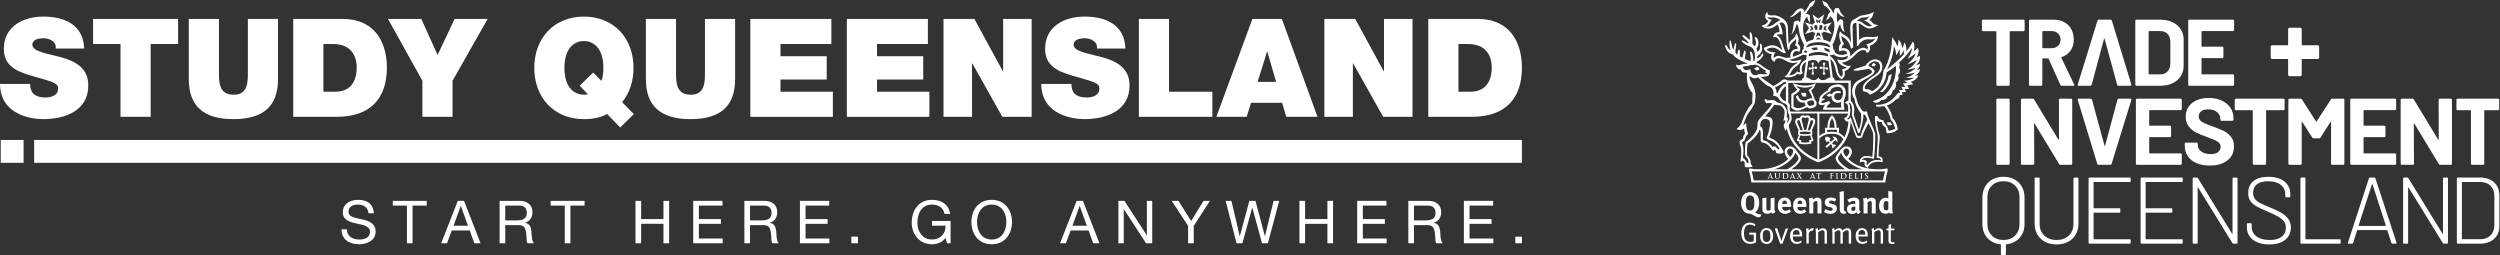 <?xml version="1.0" encoding="UTF-8" standalone="no"?>
<!-- Created with Inkscape (http://www.inkscape.org/) -->

<svg
   version="1.1"
   id="svg2"
   width="1010.44"
   height="103.067"
   viewBox="0 0 1010.44 103.067"
   sodipodi:docname="Study QLD_TIQ_REVERSE.eps"
   xmlns:inkscape="http://www.inkscape.org/namespaces/inkscape"
   xmlns:sodipodi="http://sodipodi.sourceforge.net/DTD/sodipodi-0.dtd"
   xmlns="http://www.w3.org/2000/svg"
   xmlns:svg="http://www.w3.org/2000/svg">
  <rect x="0" y="0" width="1010.44" height="103.067" fill="#333333" stroke="none"/>
  <defs
     id="defs6" />
  <sodipodi:namedview
     id="namedview4"
     pagecolor="#ffffff"
     bordercolor="#000000"
     borderopacity="0.25"
     inkscape:showpageshadow="2"
     inkscape:pageopacity="0.0"
     inkscape:pagecheckerboard="0"
     inkscape:deskcolor="#d1d1d1" />
  <g
     id="g8"
     inkscape:groupmode="layer"
     inkscape:label="ink_ext_XXXXXX"
     transform="matrix(1.333,0,0,-1.333,0,103.067)">
    <g
       id="g10"
       transform="scale(0.1)">
      <path
         d="m 6054.03,274.527 c -0.67,0.668 -1,1.477 -1,2.434 v 193.586 c 0,0.953 0.33,1.762 1,2.433 0.66,0.668 1.48,1.004 2.43,1.004 h 33.51 c 0.95,0 1.76,-0.336 2.43,-1.004 0.67,-0.671 1.01,-1.48 1.01,-2.433 V 276.961 c 0,-0.957 -0.34,-1.766 -1.01,-2.434 -0.67,-0.672 -1.48,-1.004 -2.43,-1.004 h -33.51 c -0.95,0 -1.77,0.332 -2.43,1.004"
         style="fill:#ffffff;fill-opacity:1;fill-rule:nonzero;stroke:none"
         id="path12" />
      <path
         d="m 6243.76,472.98 c 0.67,0.668 1.48,1.004 2.44,1.004 h 33.5 c 0.95,0 1.76,-0.336 2.43,-1.004 0.67,-0.671 1.01,-1.48 1.01,-2.433 V 276.961 c 0,-0.957 -0.34,-1.766 -1.01,-2.434 -0.67,-0.672 -1.48,-1.004 -2.43,-1.004 h -32.36 c -1.91,0 -3.25,0.762 -4.01,2.29 l -74.17,122.57 c -0.38,0.57 -0.76,0.808 -1.14,0.715 -0.39,-0.102 -0.58,-0.528 -0.58,-1.289 l 0.58,-120.848 c 0,-0.957 -0.34,-1.766 -1.01,-2.434 -0.67,-0.672 -1.48,-1.004 -2.43,-1.004 h -33.51 c -0.95,0 -1.76,0.332 -2.43,1.004 -0.67,0.668 -1,1.477 -1,2.434 v 193.586 c 0,0.953 0.33,1.762 1,2.433 0.67,0.668 1.48,1.004 2.43,1.004 h 32.37 c 1.9,0 3.24,-0.765 4,-2.293 l 73.89,-121.992 c 0.38,-0.574 0.76,-0.816 1.14,-0.715 0.38,0.094 0.58,0.52 0.58,1.286 l -0.29,120.277 c 0,0.953 0.33,1.762 1,2.433"
         style="fill:#ffffff;fill-opacity:1;fill-rule:nonzero;stroke:none"
         id="path14" />
      <path
         d="m 6359.03,276.387 -59,193.59 -0.28,1.144 c 0,1.902 1.04,2.863 3.15,2.863 h 36.08 c 2.1,0 3.44,-0.961 4.01,-2.863 l 38.09,-139.75 c 0.18,-0.574 0.47,-0.859 0.85,-0.859 0.39,0 0.67,0.285 0.87,0.859 l 37.51,139.75 c 0.57,1.902 1.91,2.863 4.01,2.863 h 35.22 c 1.15,0 2.01,-0.386 2.58,-1.144 0.57,-0.77 0.67,-1.719 0.29,-2.863 l -59.86,-193.59 c -0.57,-1.907 -1.81,-2.864 -3.72,-2.864 h -36.08 c -1.91,0 -3.15,0.957 -3.72,2.864"
         style="fill:#ffffff;fill-opacity:1;fill-rule:nonzero;stroke:none"
         id="path16" />
      <path
         d="m 6614.32,440.336 c -0.67,-0.672 -1.48,-1.004 -2.43,-1.004 h -93.93 c -0.96,0 -1.43,-0.477 -1.43,-1.434 v -44.386 c 0,-0.957 0.47,-1.43 1.43,-1.43 h 61.57 c 0.95,0 1.76,-0.336 2.43,-1.004 0.67,-0.672 1,-1.48 1,-2.433 v -27.778 c 0,-0.957 -0.33,-1.765 -1,-2.433 -0.67,-0.672 -1.48,-1.004 -2.43,-1.004 h -61.57 c -0.96,0 -1.43,-0.477 -1.43,-1.434 v -46.391 c 0,-0.957 0.47,-1.429 1.43,-1.429 h 93.93 c 0.95,0 1.76,-0.336 2.43,-1.004 0.67,-0.672 1.01,-1.481 1.01,-2.434 v -27.777 c 0,-0.957 -0.34,-1.766 -1.01,-2.434 -0.67,-0.672 -1.48,-1.004 -2.43,-1.004 h -132.31 c -0.95,0 -1.76,0.332 -2.43,1.004 -0.67,0.668 -1,1.477 -1,2.434 v 193.586 c 0,0.953 0.33,1.762 1,2.433 0.67,0.668 1.48,1.004 2.43,1.004 h 132.31 c 0.95,0 1.76,-0.336 2.43,-1.004 0.67,-0.671 1.01,-1.48 1.01,-2.433 V 442.77 c 0,-0.957 -0.34,-1.766 -1.01,-2.434"
         style="fill:#ffffff;fill-opacity:1;fill-rule:nonzero;stroke:none"
         id="path18" />
      <path
         d="m 6660.19,278.535 c -11.46,4.871 -20.29,11.836 -26.49,20.903 -6.21,9.07 -9.31,19.617 -9.31,31.648 v 6.297 c 0,0.957 0.33,1.765 1.01,2.433 0.66,0.668 1.47,1.004 2.43,1.004 h 32.65 c 0.95,0 1.76,-0.336 2.43,-1.004 0.66,-0.668 1,-1.476 1,-2.433 v -4.293 c 0,-7.641 3.53,-14.082 10.6,-19.332 7.06,-5.25 16.61,-7.875 28.63,-7.875 10.12,0 17.66,2.148 22.63,6.441 4.96,4.297 7.44,9.598 7.44,15.899 0,4.582 -1.53,8.445 -4.58,11.593 -3.06,3.153 -7.21,5.918 -12.46,8.305 -5.25,2.387 -13.6,5.68 -25.05,9.883 -12.8,4.387 -23.63,8.879 -32.51,13.461 -8.87,4.578 -16.32,10.832 -22.33,18.754 -6.02,7.922 -9.02,17.707 -9.02,29.355 0,11.453 2.95,21.477 8.87,30.067 5.92,8.593 14.13,15.179 24.63,19.761 10.5,4.582 22.63,6.871 36.37,6.871 14.5,0 27.44,-2.578 38.8,-7.73 11.36,-5.156 20.24,-12.363 26.64,-21.621 6.39,-9.266 9.59,-20.004 9.59,-32.219 v -4.297 c 0,-0.953 -0.34,-1.765 -1,-2.429 -0.67,-0.672 -1.48,-1.004 -2.44,-1.004 h -32.93 c -0.96,0 -1.77,0.332 -2.43,1.004 -0.68,0.664 -1.01,1.476 -1.01,2.429 v 2.293 c 0,8.02 -3.29,14.84 -9.88,20.477 -6.58,5.629 -15.6,8.445 -27.06,8.445 -8.97,0 -15.99,-1.91 -21.05,-5.723 -5.06,-3.824 -7.59,-9.074 -7.59,-15.75 0,-4.777 1.48,-8.785 4.44,-12.031 2.96,-3.246 7.35,-6.156 13.17,-8.73 5.83,-2.582 14.85,-6.067 27.07,-10.457 13.55,-4.965 24.2,-9.356 31.93,-13.168 7.73,-3.824 14.7,-9.504 20.91,-17.043 6.2,-7.543 9.3,-17.324 9.3,-29.352 0,-17.945 -6.59,-32.125 -19.76,-42.527 -13.17,-10.406 -31.02,-15.606 -53.55,-15.606 -15.28,0 -28.64,2.43 -40.09,7.301"
         style="fill:#ffffff;fill-opacity:1;fill-rule:nonzero;stroke:none"
         id="path20" />
      <path
         d="m 6926.08,472.98 c 0.67,-0.671 1,-1.48 1,-2.433 v -28.063 c 0,-0.961 -0.33,-1.769 -1,-2.437 -0.67,-0.668 -1.48,-1 -2.43,-1 h -51.26 c -0.96,0 -1.44,-0.481 -1.44,-1.434 V 276.961 c 0,-0.957 -0.33,-1.766 -1,-2.434 -0.67,-0.672 -1.48,-1.004 -2.43,-1.004 h -33.51 c -0.96,0 -1.76,0.332 -2.43,1.004 -0.67,0.668 -1,1.477 -1,2.434 v 160.652 c 0,0.953 -0.48,1.434 -1.44,1.434 h -49.82 c -0.96,0 -1.77,0.332 -2.44,1 -0.67,0.668 -1,1.476 -1,2.437 v 28.063 c 0,0.953 0.33,1.762 1,2.433 0.67,0.668 1.48,1.004 2.44,1.004 h 144.33 c 0.95,0 1.76,-0.336 2.43,-1.004"
         style="fill:#ffffff;fill-opacity:1;fill-rule:nonzero;stroke:none"
         id="path22" />
      <path
         d="m 7071.41,473.984 h 33.51 c 0.95,0 1.76,-0.336 2.43,-1.004 0.67,-0.671 1,-1.48 1,-2.433 V 276.961 c 0,-0.957 -0.33,-1.766 -1,-2.434 -0.67,-0.672 -1.48,-1.004 -2.43,-1.004 h -33.51 c -0.96,0 -1.77,0.332 -2.43,1.004 -0.68,0.668 -1.01,1.477 -1.01,2.434 v 126.285 c 0,0.762 -0.19,1.152 -0.57,1.152 -0.38,0 -0.76,-0.289 -1.14,-0.863 l -30.36,-47.539 c -0.96,-1.527 -2.29,-2.289 -4.01,-2.289 h -16.9 c -1.71,0 -3.05,0.762 -4,2.289 l -30.36,47.539 c -0.38,0.574 -0.77,0.809 -1.15,0.715 -0.38,-0.098 -0.57,-0.523 -0.57,-1.285 V 276.961 c 0,-0.957 -0.33,-1.766 -1,-2.434 -0.67,-0.672 -1.48,-1.004 -2.43,-1.004 h -33.51 c -0.96,0 -1.77,0.332 -2.43,1.004 -0.67,0.668 -1,1.477 -1,2.434 v 193.586 c 0,0.953 0.33,1.762 1,2.433 0.66,0.668 1.47,1.004 2.43,1.004 h 33.51 c 1.71,0 3.05,-0.765 4,-2.293 l 42.96,-66.722 c 0.57,-1.145 1.14,-1.145 1.72,0 l 43.24,66.722 c 0.95,1.528 2.29,2.293 4.01,2.293"
         style="fill:#ffffff;fill-opacity:1;fill-rule:nonzero;stroke:none"
         id="path24" />
      <path
         d="m 7264.28,440.336 c -0.67,-0.672 -1.48,-1.004 -2.43,-1.004 h -93.93 c -0.96,0 -1.43,-0.477 -1.43,-1.434 v -44.386 c 0,-0.957 0.47,-1.43 1.43,-1.43 h 61.57 c 0.95,0 1.76,-0.336 2.43,-1.004 0.67,-0.672 1,-1.48 1,-2.433 v -27.778 c 0,-0.957 -0.33,-1.765 -1,-2.433 -0.67,-0.672 -1.48,-1.004 -2.43,-1.004 h -61.57 c -0.96,0 -1.43,-0.477 -1.43,-1.434 v -46.391 c 0,-0.957 0.47,-1.429 1.43,-1.429 h 93.93 c 0.95,0 1.76,-0.336 2.43,-1.004 0.67,-0.672 1,-1.481 1,-2.434 v -27.777 c 0,-0.957 -0.33,-1.766 -1,-2.434 -0.67,-0.672 -1.48,-1.004 -2.43,-1.004 h -132.31 c -0.95,0 -1.77,0.332 -2.43,1.004 -0.67,0.668 -1,1.477 -1,2.434 v 193.586 c 0,0.953 0.33,1.762 1,2.433 0.66,0.668 1.48,1.004 2.43,1.004 h 132.31 c 0.95,0 1.76,-0.336 2.43,-1.004 0.67,-0.671 1,-1.48 1,-2.433 V 442.77 c 0,-0.957 -0.33,-1.766 -1,-2.434"
         style="fill:#ffffff;fill-opacity:1;fill-rule:nonzero;stroke:none"
         id="path26" />
      <path
         d="m 7395.15,472.98 c 0.67,0.668 1.48,1.004 2.44,1.004 h 33.5 c 0.95,0 1.76,-0.336 2.43,-1.004 0.67,-0.671 1.01,-1.48 1.01,-2.433 V 276.961 c 0,-0.957 -0.34,-1.766 -1.01,-2.434 -0.67,-0.672 -1.48,-1.004 -2.43,-1.004 h -32.36 c -1.91,0 -3.25,0.762 -4.01,2.29 l -74.17,122.57 c -0.38,0.57 -0.76,0.808 -1.14,0.715 -0.39,-0.102 -0.58,-0.528 -0.58,-1.289 l 0.58,-120.848 c 0,-0.957 -0.34,-1.766 -1.01,-2.434 -0.67,-0.672 -1.48,-1.004 -2.43,-1.004 h -33.51 c -0.95,0 -1.76,0.332 -2.43,1.004 -0.67,0.668 -1,1.477 -1,2.434 v 193.586 c 0,0.953 0.33,1.762 1,2.433 0.67,0.668 1.48,1.004 2.43,1.004 h 32.37 c 1.9,0 3.24,-0.765 4,-2.293 l 73.89,-121.992 c 0.38,-0.574 0.76,-0.816 1.14,-0.715 0.38,0.094 0.57,0.52 0.57,1.286 l -0.28,120.277 c 0,0.953 0.33,1.762 1,2.433"
         style="fill:#ffffff;fill-opacity:1;fill-rule:nonzero;stroke:none"
         id="path28" />
      <path
         d="m 7576.73,472.98 c 0.66,-0.671 1,-1.48 1,-2.433 v -28.063 c 0,-0.961 -0.34,-1.769 -1,-2.437 -0.67,-0.668 -1.48,-1 -2.44,-1 h -40.43 c -0.96,0 -1.44,-0.481 -1.44,-1.434 V 276.961 c 0,-0.957 -0.33,-1.766 -1,-2.434 -0.67,-0.672 -1.48,-1.004 -2.43,-1.004 h -33.51 c -0.96,0 -1.76,0.332 -2.43,1.004 -0.67,0.668 -1,1.477 -1,2.434 v 160.652 c 0,0.953 -0.48,1.434 -1.44,1.434 h -39 c -0.96,0 -1.77,0.332 -2.44,1 -0.67,0.668 -1,1.476 -1,2.437 v 28.063 c 0,0.953 0.33,1.762 1,2.433 0.67,0.668 1.48,1.004 2.44,1.004 h 122.68 c 0.96,0 1.77,-0.336 2.44,-1.004"
         style="fill:#ffffff;fill-opacity:1;fill-rule:nonzero;stroke:none"
         id="path30" />
      <path
         d="m 6137.83,712.555 c 0.67,-0.668 1,-1.481 1,-2.43 v -28.066 c 0,-0.957 -0.33,-1.766 -1,-2.434 -0.67,-0.672 -1.48,-1.004 -2.43,-1.004 h -40.44 c -0.96,0 -1.43,-0.476 -1.43,-1.43 V 516.535 c 0,-0.957 -0.34,-1.765 -1,-2.433 -0.68,-0.668 -1.49,-1 -2.44,-1 h -33.5 c -0.96,0 -1.77,0.332 -2.44,1 -0.67,0.668 -1,1.476 -1,2.433 v 160.656 c 0,0.954 -0.48,1.43 -1.43,1.43 h -39.01 c -0.96,0 -1.76,0.332 -2.43,1.004 -0.67,0.668 -1.01,1.477 -1.01,2.434 v 28.066 c 0,0.949 0.34,1.762 1.01,2.43 0.67,0.668 1.47,1.004 2.43,1.004 h 122.69 c 0.95,0 1.76,-0.336 2.43,-1.004"
         style="fill:#ffffff;fill-opacity:1;fill-rule:nonzero;stroke:none"
         id="path32" />
      <path
         d="m 6192.45,677.477 v -48.969 c 0,-0.957 0.47,-1.434 1.43,-1.434 h 26.69 c 8.02,0 14.55,2.387 19.61,7.16 5.06,4.77 7.59,10.977 7.59,18.614 0,7.632 -2.53,13.89 -7.59,18.757 -5.06,4.872 -11.59,7.301 -19.61,7.301 h -26.69 c -0.96,0 -1.43,-0.476 -1.43,-1.429 z m 54.75,-161.801 -35.8,79.328 c -0.38,0.758 -0.95,1.144 -1.71,1.144 h -15.81 c -0.96,0 -1.43,-0.48 -1.43,-1.433 v -78.18 c 0,-0.957 -0.34,-1.765 -1.01,-2.433 -0.67,-0.668 -1.48,-1 -2.43,-1 h -33.51 c -0.95,0 -1.77,0.332 -2.43,1 -0.67,0.668 -1,1.476 -1,2.433 v 193.59 c 0,0.949 0.33,1.762 1,2.43 0.66,0.668 1.48,1.004 2.43,1.004 h 71.08 c 12.22,0 22.95,-2.485 32.22,-7.446 9.26,-4.968 16.41,-12.027 21.47,-21.191 5.06,-9.164 7.59,-19.758 7.59,-31.789 0,-12.981 -3.25,-24.102 -9.73,-33.36 -6.49,-9.261 -15.56,-15.8 -27.21,-19.617 -0.96,-0.383 -1.24,-1.051 -0.86,-2.004 l 38.95,-81.043 c 0.38,-0.765 0.57,-1.339 0.57,-1.718 0,-1.532 -1.05,-2.289 -3.15,-2.289 h -35.22 c -1.91,0 -3.25,0.859 -4.01,2.574"
         style="fill:#ffffff;fill-opacity:1;fill-rule:nonzero;stroke:none"
         id="path34" />
      <path
         d="m 6516.22,547.75 h 34.65 c 8.78,0 15.89,2.957 21.34,8.879 5.44,5.914 8.25,13.84 8.44,23.769 v 65.864 c 0,9.926 -2.72,17.851 -8.16,23.769 -5.44,5.914 -12.74,8.875 -21.9,8.875 h -34.37 c -0.96,0 -1.43,-0.476 -1.43,-1.429 V 549.184 c 0,-0.957 0.47,-1.434 1.43,-1.434 z m -40.81,-33.648 c -0.67,0.668 -1,1.476 -1,2.433 v 193.59 c 0,0.949 0.33,1.762 1,2.43 0.67,0.668 1.48,1.004 2.43,1.004 h 71.6 c 14.32,0 26.87,-2.532 37.66,-7.586 10.78,-5.063 19.13,-12.172 25.06,-21.336 5.91,-9.164 8.87,-19.762 8.87,-31.789 v -79.039 c 0,-12.028 -2.96,-22.621 -8.87,-31.786 -5.93,-9.164 -14.28,-16.281 -25.06,-21.335 -10.79,-5.059 -23.34,-7.586 -37.66,-7.586 h -71.6 c -0.95,0 -1.76,0.332 -2.43,1"
         style="fill:#ffffff;fill-opacity:1;fill-rule:nonzero;stroke:none"
         id="path36" />
      <path
         d="m 6772.95,679.91 c -0.67,-0.672 -1.48,-1.004 -2.43,-1.004 h -93.93 c -0.96,0 -1.43,-0.476 -1.43,-1.429 V 633.09 c 0,-0.957 0.47,-1.434 1.43,-1.434 h 61.57 c 0.95,0 1.76,-0.336 2.43,-1 0.67,-0.672 1,-1.484 1,-2.437 v -27.778 c 0,-0.957 -0.33,-1.765 -1,-2.433 -0.67,-0.672 -1.48,-1 -2.43,-1 h -61.57 c -0.96,0 -1.43,-0.481 -1.43,-1.434 v -46.39 c 0,-0.957 0.47,-1.434 1.43,-1.434 h 93.93 c 0.95,0 1.76,-0.336 2.43,-1.004 0.67,-0.668 1,-1.476 1,-2.433 v -27.778 c 0,-0.957 -0.33,-1.765 -1,-2.433 -0.67,-0.668 -1.48,-1 -2.43,-1 h -132.31 c -0.95,0 -1.77,0.332 -2.43,1 -0.67,0.668 -1,1.476 -1,2.433 v 193.59 c 0,0.949 0.33,1.762 1,2.43 0.66,0.668 1.48,1.004 2.43,1.004 h 132.31 c 0.95,0 1.76,-0.336 2.43,-1.004 0.67,-0.668 1,-1.481 1,-2.43 v -27.781 c 0,-0.957 -0.33,-1.766 -1,-2.434"
         style="fill:#ffffff;fill-opacity:1;fill-rule:nonzero;stroke:none"
         id="path38" />
      <path
         d="m 6403.36,710.695 58.99,-193.586 0.28,-1.144 c 0,-1.906 -1.04,-2.863 -3.14,-2.863 h -36.09 c -2.1,0 -3.43,0.957 -4,2.863 l -38.09,139.746 c -0.19,0.574 -0.48,0.859 -0.86,0.859 -0.38,0 -0.67,-0.285 -0.86,-0.859 l -37.51,-139.746 c -0.58,-1.906 -1.91,-2.863 -4.02,-2.863 h -35.22 c -1.14,0 -2.01,0.382 -2.58,1.144 -0.57,0.766 -0.66,1.719 -0.28,2.863 l 59.85,193.586 c 0.57,1.91 1.81,2.864 3.72,2.864 h 36.08 c 1.92,0 3.15,-0.954 3.73,-2.864"
         style="fill:#ffffff;fill-opacity:1;fill-rule:nonzero;stroke:none"
         id="path40" />
      <path
         d="m 7030.6,634.66 c 0.8,-0.805 1.2,-1.773 1.2,-2.914 v -33.281 c 0,-1.145 -0.4,-2.113 -1.2,-2.914 -0.8,-0.801 -1.77,-1.199 -2.92,-1.199 h -46.99 c -1.15,0 -1.72,-0.575 -1.72,-1.715 v -46.313 c 0,-1.148 -0.4,-2.121 -1.2,-2.918 -0.8,-0.804 -1.77,-1.199 -2.91,-1.199 h -32.94 c -1.15,0 -2.12,0.395 -2.92,1.199 -0.8,0.797 -1.2,1.77 -1.2,2.918 v 46.313 c 0,1.14 -0.57,1.715 -1.71,1.715 h -47 c -1.15,0 -2.12,0.398 -2.92,1.199 -0.8,0.801 -1.2,1.769 -1.2,2.914 v 33.281 c 0,1.141 0.4,2.109 1.2,2.914 0.8,0.801 1.77,1.203 2.92,1.203 h 47 c 1.14,0 1.71,0.567 1.71,1.715 v 47.34 c 0,1.141 0.4,2.109 1.2,2.918 0.8,0.797 1.77,1.199 2.92,1.199 h 32.94 c 1.14,0 2.11,-0.402 2.91,-1.199 0.8,-0.809 1.2,-1.777 1.2,-2.918 v -47.34 c 0,-1.148 0.57,-1.715 1.72,-1.715 h 46.99 c 1.15,0 2.12,-0.402 2.92,-1.203"
         style="fill:#ffffff;fill-opacity:1;fill-rule:nonzero;stroke:none"
         id="path42" />
      <path
         d="m 6123.33,174.996 c 0,14.699 -4.44,26.492 -13.32,35.371 -8.88,8.879 -20.67,13.317 -35.37,13.317 -14.51,0 -26.26,-4.438 -35.23,-13.317 -8.98,-8.879 -13.46,-20.672 -13.46,-35.371 V 94.227 c 0,-14.512 4.48,-26.254 13.46,-35.227 8.97,-8.977 20.72,-13.461 35.23,-13.461 14.7,0 26.49,4.484 35.37,13.461 8.88,8.973 13.32,20.715 13.32,35.227 z M 6108,229.27 c 9.64,-5.254 17.14,-12.653 22.49,-22.196 5.34,-9.551 8.02,-20.527 8.02,-32.937 V 94.227 c 0,-17.184 -5.01,-31.316 -15.04,-42.387 -10.02,-11.074 -23.44,-17.566 -40.24,-19.477 -0.76,0 -1.14,-0.383 -1.14,-1.145 V 2.859 C 6082.09,0.957 6081.13,0 6079.22,0 h -9.45 c -1.91,0 -2.87,0.957 -2.87,2.859 V 31.219 c 0,0.762 -0.38,1.145 -1.14,1.145 -16.8,1.91 -30.17,8.402 -40.1,19.477 -9.93,11.07 -14.89,25.203 -14.89,42.387 v 79.91 c 0,12.41 2.67,23.386 8.02,32.937 5.34,9.543 12.84,16.942 22.48,22.196 9.64,5.25 20.77,7.875 33.37,7.875 12.6,0 23.72,-2.625 33.36,-7.875"
         style="fill:#ffffff;fill-opacity:1;fill-rule:nonzero;stroke:none"
         id="path44" />
      <path
         d="m 6200.8,39.953 c -10.03,5.246 -17.81,12.645 -23.34,22.195 -5.54,9.547 -8.31,20.527 -8.31,32.938 V 231.992 c 0,1.906 0.95,2.863 2.86,2.863 h 9.46 c 1.9,0 2.86,-0.957 2.86,-2.863 V 94.512 c 0,-14.703 4.73,-26.539 14.18,-35.512 9.45,-8.977 21.81,-13.461 37.09,-13.461 15.47,0 27.87,4.484 37.23,13.461 9.35,8.973 14.04,20.809 14.04,35.512 V 231.992 c 0,1.906 0.95,2.863 2.86,2.863 h 9.45 c 1.91,0 2.87,-0.957 2.87,-2.863 V 95.086 c 0,-12.41 -2.78,-23.391 -8.31,-32.938 -5.54,-9.551 -13.32,-16.949 -23.34,-22.195 -10.03,-5.258 -21.63,-7.875 -34.8,-7.875 -13.18,0 -24.78,2.617 -34.8,7.875"
         style="fill:#ffffff;fill-opacity:1;fill-rule:nonzero;stroke:none"
         id="path46" />
      <path
         d="m 6457.57,221.395 h -108.55 c -0.77,0 -1.15,-0.387 -1.15,-1.145 v -77.336 c 0,-0.762 0.38,-1.144 1.15,-1.144 h 77.04 c 1.91,0 2.87,-0.957 2.87,-2.86 v -7.734 c 0,-1.91 -0.96,-2.867 -2.87,-2.867 h -77.04 c -0.77,0 -1.15,-0.383 -1.15,-1.145 V 48.973 c 0,-0.762 0.38,-1.145 1.15,-1.145 h 108.55 c 1.9,0 2.86,-0.957 2.86,-2.863 v -7.73 c 0,-1.914 -0.96,-2.867 -2.86,-2.867 h -122.01 c -1.91,0 -2.87,0.953 -2.87,2.867 V 231.992 c 0,1.906 0.96,2.863 2.87,2.863 h 122.01 c 1.9,0 2.86,-0.957 2.86,-2.863 v -7.73 c 0,-1.914 -0.96,-2.867 -2.86,-2.867"
         style="fill:#ffffff;fill-opacity:1;fill-rule:nonzero;stroke:none"
         id="path48" />
      <path
         d="m 6615.38,221.395 h -108.55 c -0.77,0 -1.15,-0.387 -1.15,-1.145 v -77.336 c 0,-0.762 0.38,-1.144 1.15,-1.144 h 77.04 c 1.91,0 2.87,-0.957 2.87,-2.86 v -7.734 c 0,-1.91 -0.96,-2.867 -2.87,-2.867 h -77.04 c -0.77,0 -1.15,-0.383 -1.15,-1.145 V 48.973 c 0,-0.762 0.38,-1.145 1.15,-1.145 h 108.55 c 1.9,0 2.86,-0.957 2.86,-2.863 v -7.73 c 0,-1.914 -0.96,-2.867 -2.86,-2.867 h -122.02 c -1.91,0 -2.86,0.953 -2.86,2.867 V 231.992 c 0,1.906 0.95,2.863 2.86,2.863 h 122.02 c 1.9,0 2.86,-0.957 2.86,-2.863 v -7.73 c 0,-1.914 -0.96,-2.867 -2.86,-2.867"
         style="fill:#ffffff;fill-opacity:1;fill-rule:nonzero;stroke:none"
         id="path50" />
      <path
         d="m 6772.04,234.855 h 9.45 c 1.91,0 2.87,-0.957 2.87,-2.863 V 37.234 c 0,-1.914 -0.96,-2.867 -2.87,-2.867 h -9.45 c -1.34,0 -2.48,0.668 -3.43,2.004 L 6664.92,204.492 c -0.19,0.578 -0.47,0.813 -0.86,0.723 -0.38,-0.102 -0.57,-0.43 -0.57,-1.004 V 37.234 c 0,-1.914 -0.96,-2.867 -2.86,-2.867 h -9.45 c -1.92,0 -2.87,0.953 -2.87,2.867 V 231.992 c 0,1.906 0.95,2.863 2.87,2.863 h 9.73 c 1.34,0 2.48,-0.671 3.44,-2.003 l 103.4,-168.121 c 0.18,-0.574 0.47,-0.816 0.86,-0.719 0.37,0.094 0.57,0.43 0.57,1.004 V 231.992 c 0,1.906 0.95,2.863 2.86,2.863"
         style="fill:#ffffff;fill-opacity:1;fill-rule:nonzero;stroke:none"
         id="path52" />
      <path
         d="m 6831.04,46.254 c -12.22,9.449 -18.33,22.102 -18.33,37.945 v 9.457 c 0,1.906 0.95,2.859 2.86,2.859 h 8.88 c 1.91,0 2.87,-0.953 2.87,-2.859 v -8.594 c 0,-11.844 4.87,-21.387 14.6,-28.641 9.74,-7.258 23.1,-10.883 40.1,-10.883 15.85,0 27.97,3.293 36.37,9.879 8.4,6.586 12.61,15.703 12.61,27.352 0,7.066 -1.87,13.223 -5.59,18.473 -3.72,5.25 -9.45,10.172 -17.18,14.75 -7.74,4.586 -18.67,9.832 -32.8,15.758 -14.89,6.301 -26.11,11.547 -33.65,15.75 -7.55,4.199 -13.6,9.496 -18.19,15.895 -4.58,6.394 -6.87,14.652 -6.87,24.773 0,15.656 5.39,27.734 16.18,36.23 10.79,8.497 25.73,12.747 44.82,12.747 20.81,0 37.14,-4.774 48.98,-14.321 11.84,-9.551 17.76,-22.34 17.76,-38.379 v -6.586 c 0,-1.91 -0.96,-2.863 -2.87,-2.863 h -9.45 c -1.91,0 -2.86,0.953 -2.86,2.863 v 5.731 c 0,12.027 -4.59,21.715 -13.75,29.07 -9.16,7.348 -22.05,11.024 -38.67,11.024 -14.51,0 -25.68,-3.004 -33.51,-9.02 -7.83,-6.016 -11.74,-14.656 -11.74,-25.922 0,-7.637 1.81,-13.847 5.44,-18.613 3.63,-4.777 8.83,-8.93 15.61,-12.461 6.78,-3.539 17.23,-8.164 31.36,-13.895 14.13,-5.722 25.54,-11.218 34.23,-16.464 8.69,-5.254 15.51,-11.411 20.48,-18.477 4.96,-7.062 7.45,-15.562 7.45,-25.488 0,-15.465 -5.73,-27.879 -17.19,-37.234 -11.46,-9.355 -27.49,-14.031 -48.12,-14.031 -21,0 -37.61,4.727 -49.83,14.176"
         style="fill:#ffffff;fill-opacity:1;fill-rule:nonzero;stroke:none"
         id="path54" />
      <path
         d="M 6975.1,37.234 V 231.992 c 0,1.906 0.95,2.863 2.86,2.863 h 9.45 c 1.91,0 2.87,-0.957 2.87,-2.863 V 48.973 c 0,-0.762 0.38,-1.145 1.14,-1.145 h 102.82 c 1.91,0 2.87,-0.957 2.87,-2.863 v -7.73 c 0,-1.914 -0.96,-2.867 -2.87,-2.867 h -116.28 c -1.91,0 -2.86,0.953 -2.86,2.867"
         style="fill:#ffffff;fill-opacity:1;fill-rule:nonzero;stroke:none"
         id="path56" />
      <path
         d="m 7151.67,88.641 c 0.28,-0.285 0.62,-0.43 1,-0.43 h 80.19 c 0.39,0 0.72,0.145 1.01,0.43 0.28,0.289 0.33,0.621 0.14,1.004 l -40.38,124.59 c -0.2,0.379 -0.48,0.571 -0.86,0.571 -0.39,0 -0.67,-0.192 -0.86,-0.571 L 7151.52,89.644 c -0.19,-0.383 -0.14,-0.715 0.15,-1.004 z m 99.24,-51.984 -12.32,38.094 c -0.19,0.574 -0.57,0.859 -1.14,0.859 h -89.36 c -0.58,0 -0.96,-0.285 -1.15,-0.859 l -12.03,-38.094 c -0.57,-1.527 -1.72,-2.289 -3.43,-2.289 h -10.03 c -2.1,0 -2.86,1.051 -2.29,3.152 l 63.58,195.047 c 0.58,1.524 1.72,2.289 3.44,2.289 h 12.89 c 1.72,0 2.86,-0.765 3.43,-2.289 l 63.87,-195.047 0.29,-1.148 c 0,-1.336 -0.86,-2.004 -2.58,-2.004 h -9.73 c -1.72,0 -2.87,0.762 -3.44,2.289"
         style="fill:#ffffff;fill-opacity:1;fill-rule:nonzero;stroke:none"
         id="path58" />
      <path
         d="m 7410.15,234.855 h 9.45 c 1.91,0 2.87,-0.957 2.87,-2.863 V 37.234 c 0,-1.914 -0.96,-2.867 -2.87,-2.867 h -9.45 c -1.34,0 -2.48,0.668 -3.43,2.004 L 7303.03,204.492 c -0.19,0.578 -0.47,0.813 -0.86,0.723 -0.38,-0.102 -0.57,-0.43 -0.57,-1.004 V 37.234 c 0,-1.914 -0.95,-2.867 -2.86,-2.867 h -9.45 c -1.92,0 -2.87,0.953 -2.87,2.867 V 231.992 c 0,1.906 0.95,2.863 2.87,2.863 h 9.73 c 1.34,0 2.48,-0.671 3.44,-2.003 l 103.4,-168.121 c 0.18,-0.574 0.47,-0.816 0.86,-0.719 0.38,0.094 0.57,0.43 0.57,1.004 V 231.992 c 0,1.906 0.95,2.863 2.86,2.863"
         style="fill:#ffffff;fill-opacity:1;fill-rule:nonzero;stroke:none"
         id="path60" />
      <path
         d="m 7465.71,47.828 h 53.85 c 13.36,0 23.91,3.77 31.64,11.316 7.74,7.539 11.7,17.801 11.89,30.785 v 89.363 c 0,12.98 -3.87,23.242 -11.6,30.785 -7.73,7.543 -18.38,11.317 -31.93,11.317 h -53.85 c -0.76,0 -1.15,-0.387 -1.15,-1.145 V 48.973 c 0,-0.762 0.39,-1.145 1.15,-1.145 z M 7449.38,37.234 V 231.992 c 0,1.906 0.96,2.863 2.87,2.863 h 66.45 c 18.33,0 32.84,-4.824 43.53,-14.464 10.69,-9.645 16.04,-22.77 16.04,-39.379 V 88.211 c 0,-16.609 -5.35,-29.738 -16.04,-39.379 -10.69,-9.648 -25.2,-14.465 -43.53,-14.465 h -66.45 c -1.91,0 -2.87,0.953 -2.87,2.867"
         style="fill:#ffffff;fill-opacity:1;fill-rule:nonzero;stroke:none"
         id="path62" />
      <path
         d="m 5317.7,172.723 c -1.01,3.191 -4.4,8.047 -11.17,8.047 -4.31,0 -8.07,-2.2 -9.9,-5.571 -2.2,-4.136 -3.2,-9.707 -3.2,-17.418 0,-10.984 1.83,-17.855 5.68,-20.586 2.01,-1.48 4.58,-2.195 7.6,-2.195 8.89,0 12.64,6.766 12.64,22.984 0,6.489 -0.55,11.164 -1.65,14.739 z m 19.69,-57.34 c 0,0 -1.83,-1.098 -5.68,-1.098 -4.95,0 -9.34,2.938 -11.72,4.496 -3.02,2.016 -7.97,4.852 -12.91,6.41 -9.53,0 -15.76,2.657 -20.61,8.965 -4.86,6.231 -7.33,14.305 -7.33,23.625 0,13.742 5.22,24.824 14.38,29.782 3.76,2.015 8.42,3.117 13.19,3.117 16.94,0 27.38,-12.364 27.38,-32.336 0,-13.844 -4.94,-24.188 -12.54,-29.219 1.73,-0.641 4.21,-2.301 5.67,-3.219 2.3,-1.351 5.04,-2.633 7.88,-2.633 2.75,0 5.68,0.438 5.68,0.438 l -3.39,-8.328"
         style="fill:#ffffff;fill-opacity:1;fill-rule:nonzero;stroke:none"
         id="path64" />
      <path
         d="m 5374.54,124.91 c -1.56,1.098 -2.84,2.656 -3.67,4.57 -3.02,-2.91 -7.41,-4.468 -12.36,-4.468 -6.59,0 -12.27,3.117 -13.83,7.586 -0.73,2.121 -1.01,4.597 -1.01,9.347 v 30.035 l 12.1,2.301 v -30.14 c 0,-4.215 0.36,-6.411 1,-7.688 0.64,-1.273 2.47,-2.195 4.31,-2.195 3.02,0 6.68,2.195 7.6,4.496 v 32.945 l 11.72,2.481 v -35.809 c 0,-3.117 1.01,-6.308 2.84,-8.508 l -8.7,-4.953"
         style="fill:#ffffff;fill-opacity:1;fill-rule:nonzero;stroke:none"
         id="path66" />
      <path
         d="m 5418.11,155.328 c 0,3.477 -0.37,5.313 -1.47,7.051 -1.18,1.812 -2.93,2.73 -5.4,2.73 -4.67,0 -7.33,-3.648 -7.33,-10.164 v -0.179 h 14.2 z m -14.38,-9.523 v -0.383 c 0,-7.231 3.57,-11.344 9.89,-11.344 4.22,0 8.15,1.559 11.9,4.676 l 4.77,-7.332 c -5.4,-4.391 -11.08,-6.512 -17.68,-6.512 -13.46,0 -22.16,9.528 -22.16,24.266 0,8.426 1.74,14.019 5.86,18.594 3.85,4.316 8.52,6.332 14.74,6.332 5.41,0 10.54,-1.84 13.56,-4.954 4.31,-4.394 6.23,-10.703 6.23,-20.511 v -2.832 h -27.11"
         style="fill:#ffffff;fill-opacity:1;fill-rule:nonzero;stroke:none"
         id="path68" />
      <path
         d="m 5464.43,155.328 c 0,3.477 -0.37,5.313 -1.47,7.051 -1.19,1.812 -2.93,2.73 -5.4,2.73 -4.67,0 -7.33,-3.648 -7.33,-10.164 v -0.179 h 14.2 z m -14.38,-9.523 v -0.383 c 0,-7.231 3.57,-11.344 9.89,-11.344 4.22,0 8.15,1.559 11.9,4.676 l 4.77,-7.332 c -5.41,-4.391 -11.08,-6.512 -17.68,-6.512 -13.46,0 -22.16,9.528 -22.16,24.266 0,8.426 1.74,14.019 5.86,18.594 3.84,4.316 8.52,6.332 14.74,6.332 5.41,0 10.54,-1.84 13.56,-4.954 4.3,-4.394 6.23,-10.703 6.23,-20.511 v -2.832 h -27.11"
         style="fill:#ffffff;fill-opacity:1;fill-rule:nonzero;stroke:none"
         id="path70" />
      <path
         d="m 5510.75,126.188 v 30.496 c 0,5.312 -0.92,6.871 -4.13,6.871 -2.47,0 -5.67,-1.637 -8.51,-4.215 v -33.152 h -12.28 v 33.996 c 0,4.007 -0.55,7.863 -1.64,10.98 l 10.89,3.117 c 1.1,-1.918 1.74,-3.933 1.74,-5.875 1.84,1.305 3.39,2.403 5.41,3.5 2.47,1.278 5.68,2.02 8.42,2.02 5.23,0 9.8,-2.762 11.27,-6.797 0.64,-1.738 0.92,-3.754 0.92,-6.691 v -34.25 h -12.09"
         style="fill:#ffffff;fill-opacity:1;fill-rule:nonzero;stroke:none"
         id="path72" />
      <path
         d="m 5549.56,124.73 c -5.77,0 -12.1,1.84 -18.96,5.391 l 4.39,8.988 c 3.76,-2.296 10.26,-5.312 15.58,-5.312 3.48,0 6.22,2.301 6.22,5.312 0,3.196 -2.29,4.856 -7.23,5.774 l -5.5,0.996 c -3.12,0.562 -6.96,2.758 -8.61,4.777 -1.64,2.02 -2.65,5.391 -2.65,8.43 0,9.141 7.23,15.273 18.13,15.273 7.51,0 12.46,-2.273 16.76,-4.394 l -4.03,-8.227 c -4.67,2.379 -8.06,3.371 -11.54,3.371 -3.57,0 -5.95,-1.808 -5.95,-4.57 0,-2.375 1.56,-3.652 5.86,-4.75 l 5.68,-1.48 c 5.77,-1.457 7.69,-3.196 9.34,-5.313 1.74,-2.199 2.56,-4.855 2.56,-7.969 0,-9.707 -8.05,-16.297 -20.05,-16.297"
         style="fill:#ffffff;fill-opacity:1;fill-rule:nonzero;stroke:none"
         id="path74" />
      <path
         d="m 5590.27,125.09 c -5.22,0 -9.43,2.476 -10.9,6.41 -0.91,2.375 -1.1,3.855 -1.1,10.547 v 34.969 c 0,6.152 -0.18,9.91 -0.64,14.121 l 12.55,2.836 c 0.45,-2.578 0.64,-5.594 0.64,-12.184 v -36.547 c 0,-8.047 0.09,-9.144 0.82,-10.445 0.46,-0.82 1.47,-1.281 2.48,-1.281 0.45,0 0.73,0 1.37,0.179 l 2.11,-7.332 c -2.11,-0.816 -4.67,-1.273 -7.33,-1.273"
         style="fill:#ffffff;fill-opacity:1;fill-rule:nonzero;stroke:none"
         id="path76" />
      <path
         d="m 5624.87,146.723 c -8.52,0 -11.45,-1.559 -11.45,-7.153 0,-3.675 2.29,-6.129 5.4,-6.129 2.29,0 4.58,1.176 6.42,3.192 l 0.17,10.09 z m 10.44,-22.91 c -2.84,1.199 -5.41,3.292 -6.59,5.667 -0.92,-0.917 -1.93,-1.812 -2.85,-2.449 -2.29,-1.66 -5.58,-2.582 -9.43,-2.582 -10.44,0 -16.12,5.313 -16.12,14.66 0,10.985 7.61,16.118 22.53,16.118 0.92,0 1.74,0 2.75,-0.102 v 1.941 c 0,5.211 -1.01,6.946 -5.5,6.946 -3.93,0 -8.52,-1.914 -13.55,-5.313 l -5.22,8.813 c 2.47,1.535 4.3,2.453 7.6,3.832 4.58,1.914 8.52,2.758 12.82,2.758 7.88,0 13.27,-2.938 15.11,-8.149 0.64,-1.941 0.92,-3.394 0.82,-8.43 l -0.25,-15.757 c -0.11,-5.133 0.25,-7.328 4.39,-10.446 l -6.51,-7.507"
         style="fill:#ffffff;fill-opacity:1;fill-rule:nonzero;stroke:none"
         id="path78" />
      <path
         d="m 5675.3,126.188 v 30.496 c 0,5.312 -0.92,6.871 -4.11,6.871 -2.48,0 -5.69,-1.637 -8.53,-4.215 v -33.152 h -12.26 v 33.996 c 0,4.007 -0.56,7.863 -1.66,10.98 l 10.91,3.117 c 1.09,-1.918 1.73,-3.933 1.73,-5.875 1.84,1.305 3.4,2.403 5.42,3.5 2.45,1.278 5.67,2.02 8.43,2.02 5.21,0 9.78,-2.762 11.26,-6.797 0.64,-1.738 0.89,-3.754 0.89,-6.691 v -34.25 h -12.08"
         style="fill:#ffffff;fill-opacity:1;fill-rule:nonzero;stroke:none"
         id="path80" />
      <path
         d="m 5725.64,160.719 c -2.27,2.015 -4.49,3.015 -6.69,3.015 -5.49,0 -7.86,-4.574 -7.86,-15.019 0,-10.063 2.09,-13.36 8.5,-13.36 2.3,0 4.88,1.559 6.05,3.016 z m 2.76,-34.531 c -0.38,0.742 -0.56,1.48 -0.74,2.757 -3.01,-2.656 -6.59,-3.933 -10.8,-3.933 -11.9,0 -19.41,9.246 -19.41,23.804 0,14.661 8.14,24.723 20.05,24.723 3.39,0 6.05,-0.816 8.32,-2.656 -0.18,1.023 -0.35,4.215 -0.35,6.972 v 16.118 l 12.18,-1.914 v -48.735 c 0,-11.543 0.92,-15.297 1.74,-17.136 h -10.99"
         style="fill:#ffffff;fill-opacity:1;fill-rule:nonzero;stroke:none"
         id="path82" />
      <path
         d="m 5306.84,33.652 c -7.87,0 -14.56,2.734 -19.32,7.867 -5.31,5.774 -7.78,13.562 -7.78,24.363 0,12.008 3.2,20.512 9.7,26.387 4.49,4.035 9.89,5.949 16.4,5.949 6.68,0 12.45,-2.117 17.21,-6.231 l -3.39,-4.676 c -5.12,3.473 -8.78,4.852 -13.64,4.852 -7.33,0 -13.1,-3.367 -15.67,-10.625 -1.64,-4.672 -2.47,-9.984 -2.47,-15.934 0,-8.227 1.56,-14.918 4.4,-19.055 2.84,-4.113 9.25,-6.668 15.21,-6.668 3.94,0 7.32,0.82 9.98,2.453 v 19.156 h -12.64 l -1.47,6.231 h 21.16 V 38.402 c -4.49,-2.914 -11.27,-4.75 -17.68,-4.75"
         style="fill:#ffffff;fill-opacity:1;fill-rule:nonzero;stroke:none"
         id="path84" />
      <path
         d="m 5365.89,69.922 c -1.93,4.031 -5.95,5.848 -9.72,5.848 -4.02,0 -7.78,-1.918 -9.34,-4.93 -1.46,-2.836 -2.19,-6.512 -2.19,-11.902 0,-6.41 1.09,-12.105 2.84,-14.941 1.64,-2.758 5.31,-4.57 9.24,-4.57 4.77,0 8.34,2.477 9.9,6.871 1,2.832 1.37,5.387 1.37,9.883 0,6.41 -0.64,10.727 -2.1,13.742 z m -9.35,-36.449 c -12.54,0 -19.69,9.246 -19.69,24.266 0,14.84 7.42,23.906 19.42,23.906 7.6,0 12.55,-3.473 15.66,-7.969 2.84,-4.141 4.21,-9.527 4.21,-16.961 0,-15.195 -8.15,-23.242 -19.6,-23.242"
         style="fill:#ffffff;fill-opacity:1;fill-rule:nonzero;stroke:none"
         id="path86" />
      <path
         d="m 5404.59,34.188 h -7.05 l -16.39,45.719 7.33,1.558 10.62,-31.414 c 1.29,-3.754 2.2,-7.793 2.2,-7.793 h 0.18 c 0,0 0.73,3.574 2.2,7.688 l 10.44,30.32 h 7.61 l -17.14,-46.078"
         style="fill:#ffffff;fill-opacity:1;fill-rule:nonzero;stroke:none"
         id="path88" />
      <path
         d="m 5454.67,71.836 c -1.56,2.477 -4.77,4.035 -8.25,4.035 -6.5,0 -10.16,-4.777 -10.53,-14.199 h 20.88 c -0.09,4.953 -0.73,7.969 -2.1,10.164 z m -18.78,-15.555 v -1.098 c 0,-4.316 0.55,-7.613 2.1,-9.988 2.57,-3.957 6.79,-5.594 11.36,-5.594 4.4,0 7.97,1.379 11.18,4.293 l 2.74,-4.574 c -4.03,-3.648 -9.52,-5.668 -15.38,-5.668 -12.64,0 -20.24,9.145 -20.24,24.266 0,7.688 1.65,12.641 5.49,17.215 3.67,4.312 8.16,6.332 13.65,6.332 4.95,0 9.25,-1.738 12.37,-4.957 3.94,-4.035 5.21,-8.324 5.21,-19.23 v -0.996 h -28.48"
         style="fill:#ffffff;fill-opacity:1;fill-rule:nonzero;stroke:none"
         id="path90" />
      <path
         d="m 5496.59,73.394 c -0.46,0.176 -1.28,0.355 -2.01,0.355 -2.75,0 -5.5,-1.172 -7.6,-3.293 -2.11,-2.094 -2.66,-3.473 -2.66,-7.23 V 34.648 h -7.15 v 35.168 c 0,6.691 -1.55,9.707 -1.55,9.707 l 7.14,1.941 c 0,0 1.74,-3.574 1.46,-7.434 3.31,4.676 8.16,7.613 12.83,7.613 1.19,0 2.47,-0.461 2.47,-0.461 l -2.93,-7.789"
         style="fill:#ffffff;fill-opacity:1;fill-rule:nonzero;stroke:none"
         id="path92" />
      <path
         d="m 5532.2,34.648 v 30.879 c 0,4.852 -0.37,6.027 -1.65,7.586 -1,1.199 -2.93,1.941 -5.04,1.941 -3.66,0 -9.34,-2.938 -12.64,-6.41 V 34.648 h -6.96 v 35.168 c 0,6.516 -1.74,9.629 -1.74,9.629 l 6.97,1.918 c 0,0 1.65,-3.398 1.65,-7.152 4.76,4.777 9.52,7.051 14.37,7.051 4.95,0 9.35,-2.633 11.18,-6.668 0.73,-1.66 1.1,-3.5 1.1,-5.312 V 34.648 h -7.24"
         style="fill:#ffffff;fill-opacity:1;fill-rule:nonzero;stroke:none"
         id="path94" />
      <path
         d="m 5605.53,34.648 v 33.715 c 0,4.391 -2.01,6.691 -5.86,6.691 -4.12,0 -7.32,-2.656 -12.09,-7.051 V 34.648 h -7.23 v 32.438 c 0,2.731 -0.28,4.57 -1.29,5.848 -1.09,1.277 -2.56,1.84 -4.67,1.84 -3.48,0 -6.86,-1.738 -11.63,-6.055 V 34.648 h -6.87 v 35.348 c 0,6.613 -1.65,9.73 -1.65,9.73 l 6.96,1.637 c 0,0 1.65,-3.578 1.65,-6.769 3.02,3.371 8.61,6.871 13.28,6.871 4.49,0 8.98,-2.758 10.63,-7.613 4.39,4.676 9.98,7.613 14.65,7.613 6.78,0 11.45,-5.133 11.45,-12.363 V 34.648 h -7.33"
         style="fill:#ffffff;fill-opacity:1;fill-rule:nonzero;stroke:none"
         id="path96" />
      <path
         d="m 5653.57,71.836 c -1.56,2.477 -4.75,4.035 -8.23,4.035 -6.51,0 -10.19,-4.777 -10.55,-14.199 h 20.9 c -0.1,4.953 -0.74,7.969 -2.12,10.164 z m -18.78,-15.555 v -1.098 c 0,-4.316 0.57,-7.613 2.12,-9.988 2.56,-3.957 6.77,-5.594 11.35,-5.594 4.39,0 7.96,1.379 11.18,4.293 l 2.74,-4.574 c -4.02,-3.648 -9.53,-5.668 -15.38,-5.668 -12.64,0 -20.24,9.145 -20.24,24.266 0,7.688 1.64,12.641 5.49,17.215 3.66,4.312 8.16,6.332 13.65,6.332 4.96,0 9.25,-1.738 12.36,-4.957 3.94,-4.035 5.21,-8.324 5.21,-19.23 v -0.996 h -28.48"
         style="fill:#ffffff;fill-opacity:1;fill-rule:nonzero;stroke:none"
         id="path98" />
      <path
         d="m 5702.38,34.648 v 30.879 c 0,4.852 -0.39,6.027 -1.66,7.586 -1,1.199 -2.94,1.941 -5.04,1.941 -3.67,0 -9.34,-2.938 -12.64,-6.41 V 34.648 h -6.97 v 35.168 c 0,6.516 -1.74,9.629 -1.74,9.629 l 6.97,1.918 c 0,0 1.64,-3.398 1.64,-7.152 4.78,4.777 9.53,7.051 14.38,7.051 4.95,0 9.35,-2.633 11.19,-6.668 0.74,-1.66 1.09,-3.5 1.09,-5.312 V 34.648 h -7.22"
         style="fill:#ffffff;fill-opacity:1;fill-rule:nonzero;stroke:none"
         id="path100" />
      <path
         d="m 5742.66,74.852 h -9.53 V 45.449 c 0,-5.027 1.35,-6.766 5.85,-6.766 2.01,0 3.21,0.281 4.49,0.918 l 1,-4.57 c -2.28,-1.199 -4.86,-1.84 -8.05,-1.84 -2.4,0 -4.21,0.461 -5.95,1.277 -3.22,1.558 -4.42,4.496 -4.42,9.066 v 31.316 h -5.95 v 5.414 h 5.95 c 0,4.391 0.74,11.543 0.74,11.543 l 7.51,1.637 c 0,0 -0.92,-7.129 -0.92,-13.18 h 11.47 l -2.19,-5.414"
         style="fill:#ffffff;fill-opacity:1;fill-rule:nonzero;stroke:none"
         id="path102" />
      <path
         d="m 5360.04,721.824 c 12.16,-5.902 16.05,5.004 38.75,-9.656 -15.05,-4.758 -26.59,-23.336 -43.51,-18.563 12.16,6.016 10.89,14.922 17.92,19.309 -4.51,0.625 -13.29,2.637 -13.16,8.91 z m 43.63,-120.765 c -7.27,3.007 -18.44,4.882 -24.69,-3.887 -3.39,5.871 1.63,14.793 4.76,17.43 -15.92,-0.25 -24.95,4.597 -27.34,9.41 5.9,3.258 20.81,8.64 32.98,-0.258 8.41,-6.156 12.66,-9.152 22.58,-12.422 3.6,3.609 2.25,2.02 3.37,3.02 -8.14,5.64 -11.78,49.035 -27.71,50.656 2.26,5.508 10.54,5.004 17.18,3.269 0.49,9.719 -3.51,25.739 -9.57,35.016 9.3,4.859 15.65,-0.43 18.85,-11.953 3.41,-12.254 -0.62,-42.883 7.4,-70.473 l 5.01,4.629 c -2.51,16.07 15.18,21.945 19.06,29.984 1.52,-10.804 -0.74,-15.675 -3.76,-19.558 6.4,-0.758 9.28,-7.031 8.29,-11.426 -15.42,2.301 -24.34,-13.207 -20.93,-25.441 -11.37,-2.524 -19.19,-0.594 -25.48,2.004 z m 75.38,-8.895 c -13.31,-0.754 -26.34,-18.07 -20.83,-37.762 -2,-0.754 -7.77,-0.629 -9.66,3.383 -1.37,-6.379 -14.41,-13.793 -23.94,-12.797 5.27,5.653 8.8,18.453 19.06,25.211 10.29,6.774 14.93,11.414 18.57,22.949 -4.77,-2.242 -29.59,-8.648 -36.62,-0.984 16.3,2.367 35.61,11.512 45.13,17.547 l -3.76,4.023 c -10.27,-5.836 -23.94,-10.539 -30.86,-12.738 -2.47,20.449 16.97,19.633 18.44,14.109 8.04,9.528 2.39,23.184 -3.51,24.7 6.04,16.3 0,26.34 -5.13,32.367 -1.25,-17.317 -20.56,-20.09 -22.83,-33.371 -0.74,10.543 -1.44,39.027 -2.26,52.91 -1.48,25.848 -34.09,34.867 -39.12,34.867 -21.32,-0.988 -23.32,1.75 -22.82,11.66 -10.79,-12.285 -7.15,-23.183 2.01,-28.465 -1.26,-7.398 -13.05,-13.16 -20.33,-14.789 17.32,-16.062 37.38,-6.523 47.03,2.633 0.7,0.656 1.39,1.25 2.06,1.832 3.48,-6.109 5.97,-17.261 5.97,-23.664 -16.18,0.899 -19.06,-11.652 -19.06,-16.16 20.56,8.516 22.83,-30.867 28.21,-37.254 -5.26,0.383 -14.54,12.527 -28.21,13.418 -16.46,1.055 -22.32,-7.777 -28.97,-7.402 1.26,-11.68 15.42,-18.172 24.58,-19.559 -4.64,-11.906 -0.56,-19.992 9.15,-22.941 0,10.894 13.81,14.293 28.59,5.644 17.71,-10.363 26.84,-11.289 41.13,-6.902 -2.37,-5.133 -8.77,-5.641 -16.67,-13.43 -11.05,-10.867 -11.42,-25.07 -23.7,-30.219 14.43,-6.882 36.24,2.77 39.38,8.274 6.02,-3.766 13.8,-1.492 15.92,2.281 -9.78,21.684 6.77,34.602 13.29,34.352 0,0 2.9,6.441 -0.24,6.277 v 0"
         style="fill:#ffffff;fill-opacity:1;fill-rule:nonzero;stroke:none"
         id="path104" />
      <path
         d="m 5629.13,710.023 c 7.29,5.282 11.92,7.536 15.66,9.782 6.29,-0.25 17.1,0.511 23.62,3.75 -6.8,-8.25 -7.53,-11.258 -18.55,-12.532 14.27,-1.25 20.31,-14.046 27.32,-16.039 -23.84,-7.289 -26.24,16.411 -48.05,15.039 z m 29.49,-71.347 c 7.16,-5.891 4.76,-14.18 3.12,-16.035 -6.28,10.757 -26.33,7 -46,-15.192 -1.38,-1.664 -3.24,-3.574 -5.46,-5.515 1.57,26.582 -20.21,27.046 -26.65,24.328 0.76,7.644 5.5,12.91 8.04,13.656 -6.41,7.402 -7.8,16.809 -8.53,23.59 10.65,-4.645 26.44,-17.063 29.08,-38.512 l 6.9,4.645 c -2.06,37.472 -1.64,37.363 -1.89,62.824 -0.04,3.566 0.14,11.894 11.49,11 0.46,-9.488 1.89,-34.613 1.43,-69.559 h 4.01 c 3.66,9.774 16.57,21.196 31.62,20.188 10.24,-0.696 13.78,-0.496 19.67,2.133 -4.76,-11.664 -22.29,-16.805 -26.83,-17.551 z m -21.72,13.043 c 0,24.16 -0.87,44.058 -1.15,50.328 0.95,-0.254 1.92,-0.574 2.94,-0.918 17.38,-6.078 21.33,-26.973 57.15,-3.266 -19.17,-2.258 -20.19,14.043 -28.97,14.434 13.31,7.508 14.17,24.801 14.17,24.801 -11.13,-9.016 -37,-9.516 -41.98,-12.528 -6.69,-4.019 -15.12,-8.91 -20.84,-12.019 -14.9,-8.16 -4.52,-52.313 -6,-68.477 -8.04,24.067 -24.33,20.434 -32.85,34.227 -6.41,-11.543 0.37,-30.86 2.99,-36.379 -9.26,-7.52 -6.76,-21.442 -4.51,-25.215 7.91,5.715 20.15,4.293 23.89,-5.285 -10.39,-6.309 -27.81,-7.473 -39.7,4.043 l -4.25,-4.75 c 8.38,-11.106 29.42,-15.422 45.05,-6.469 -0.09,-2.512 -0.62,-5.351 -1.64,-8.512 -8.13,-4.261 -18.63,-6.617 -30.61,-2.461 1.62,-12.168 15.55,-21.199 28.84,-24.835 -4.52,-3.5 -10.03,-4.891 -14.04,-4.375 2.5,-7.032 3.88,-16.411 -1.38,-23.829 -6.65,4.379 -10.15,8.774 -12.66,25.829 -2.52,17.066 -14.8,34.375 -24.32,37.875 -0.52,-6.02 -0.52,-3.383 0.49,-7.278 25.32,-18.551 11.03,-52.047 37.37,-64.078 9.65,11.047 9.76,14.938 8.27,25.332 9.53,2.527 16.69,10.524 19.16,16.691 -9,-4.281 -23.3,3.243 -27.31,9.141 15.67,0.492 30.2,12.324 45.03,27.848 13.27,13.902 30.95,11.781 29.59,0.863 9.15,1.402 12.79,13.934 9.79,21.945 13.39,4.274 23.94,14.184 25.45,29.731 -18.07,-9.031 -40.88,5.879 -57.97,-12.414 v 0"
         style="fill:#ffffff;fill-opacity:1;fill-rule:nonzero;stroke:none"
         id="path106" />
      <path
         d="m 5539.35,569.344 c -1.24,0 -2.33,-0.614 -3.05,-1.531 -1.33,0.253 -2.76,0.457 -4.23,0.644 l 0.06,7.711 c 1.39,0.602 2.35,1.973 2.35,3.578 0,2.137 -1.75,3.875 -3.91,3.875 -2.13,0 -3.87,-1.738 -3.87,-3.875 0,-1.484 0.83,-2.726 2.02,-3.406 l -0.05,-7.477 c -1.32,0.149 -2.67,0.293 -4.09,0.442 -0.61,1.347 -1.96,2.281 -3.52,2.281 -2.16,0 -3.9,-1.746 -3.9,-3.898 0,-2.145 1.74,-3.879 3.9,-3.879 1.37,0 2.57,0.714 3.26,1.796 1.5,-0.152 2.93,-0.316 4.31,-0.457 l -0.09,-11.316 c -1.23,-0.656 -2.09,-1.961 -2.09,-3.434 0,-2.16 1.73,-3.902 3.87,-3.902 2.15,0 3.9,1.742 3.9,3.902 0,1.551 -0.93,2.899 -2.28,3.524 l 0.1,10.824 c 1.28,-0.172 2.49,-0.359 3.66,-0.574 0.53,-1.508 1.95,-2.613 3.65,-2.613 2.17,0 3.89,1.742 3.89,3.882 0,2.153 -1.72,3.903 -3.89,3.903 v 0"
         style="fill:#ffffff;fill-opacity:1;fill-rule:nonzero;stroke:none"
         id="path108" />
      <path
         d="m 5505.75,571.586 c -1.57,0 -2.92,-0.934 -3.53,-2.281 -1.4,-0.149 -2.76,-0.293 -4.08,-0.442 l -0.06,7.477 c 1.2,0.68 2.03,1.922 2.03,3.406 0,2.137 -1.74,3.875 -3.89,3.875 -2.14,0 -3.89,-1.738 -3.89,-3.875 0,-1.605 0.97,-2.976 2.35,-3.578 l 0.05,-7.711 c -1.46,-0.187 -2.88,-0.391 -4.23,-0.644 -0.73,0.917 -1.81,1.531 -3.06,1.531 -2.14,0 -3.89,-1.75 -3.89,-3.903 0,-2.14 1.75,-3.882 3.89,-3.882 1.71,0 3.14,1.105 3.65,2.613 1.18,0.215 2.39,0.402 3.66,0.574 l 0.11,-10.824 c -1.35,-0.625 -2.28,-1.973 -2.28,-3.524 0,-2.16 1.75,-3.902 3.9,-3.902 2.13,0 3.88,1.742 3.88,3.902 0,1.473 -0.85,2.778 -2.08,3.434 l -0.1,11.316 c 1.38,0.141 2.82,0.305 4.3,0.457 0.7,-1.082 1.89,-1.796 3.27,-1.796 2.16,0 3.9,1.734 3.9,3.879 0,2.152 -1.74,3.898 -3.9,3.898 v 0"
         style="fill:#ffffff;fill-opacity:1;fill-rule:nonzero;stroke:none"
         id="path110" />
      <path
         d="m 5513.4,538.738 c -5.76,-11.047 -16.48,-10.695 -25.84,-4.527 -3.76,2.496 -7.63,4.113 -11.15,4.676 1.63,10.867 4.32,31.363 6.25,48.656 12.11,5.488 27.09,6.797 30.74,-7.191 3.68,13.988 18.64,12.679 30.74,7.191 1.94,-17.293 4.62,-37.789 6.25,-48.656 -3.51,-0.563 -7.4,-2.18 -11.16,-4.676 -9.35,-6.168 -20.07,-6.52 -25.83,4.527 z m 43.81,-0.383 c -2.35,15.618 -7.97,59.364 -8.62,74.004 l -6.69,-0.304 c 0.12,-2.492 0.37,-5.778 0.72,-9.625 -8,2.371 -18.5,4.019 -29.22,4.019 -10.7,0 -21.21,-1.648 -29.22,-4.019 0.35,3.847 0.59,7.133 0.7,9.625 l -6.67,0.304 c -0.64,-14.64 -6.28,-58.386 -8.64,-74.004 -3.97,-1.542 -6.57,-5.531 -6.57,-12.66 0,0 36.35,-0.507 50.4,-0.507 14.06,0 50.4,0.507 50.4,0.507 0,7.129 -2.62,11.118 -6.59,12.66 v 0"
         style="fill:#ffffff;fill-opacity:1;fill-rule:nonzero;stroke:none"
         id="path112" />
      <path
         d="m 5496.6,468.75 c -3.76,1.258 -15.52,-2.012 -16.81,-5.262 -1,-2.519 1.2,-8.297 5.65,-11.035 2.63,-1.633 13.28,1.645 15.04,4.141 1.5,2.105 -0.12,10.902 -3.88,12.156 z m -38.12,33.625 c -5.28,-8.281 -10.43,-12.426 -20.3,-18.07 0,0 0,-21.821 0,-33.856 13.03,-11.547 30.08,-1.5 36.84,2.508 -2,3.246 -2.75,5.52 -3.63,9.414 -16.55,-1.777 -22.83,6.625 -26.2,18.926 0,0 3,1.984 6.02,3.519 5.76,-18.824 16.29,-16.179 24.57,-15.82 5.4,4.895 12.92,6.535 19.57,6.02 -1.76,7.527 -6.78,17.058 -11.8,25.336 4.52,2.89 9.91,6.281 13.56,12.046 -22.21,-7.902 -31.73,-5.14 -50.55,0.122 3.39,-4.762 8.02,-8.274 11.92,-10.145 z m -22.2,18.543 c 20.95,-7.523 44.51,-12.285 69.59,0.262 -3.26,-11.168 -8.14,-17.801 -14.28,-22.575 3.51,-8.765 9.03,-19.699 11.28,-28.468 6.66,-4.387 5.4,-11.91 4.27,-16.93 -1.05,-4.66 -16.31,-10.172 -21.33,-8.652 -4.73,1.414 -4.74,3.609 -7.15,3.386 -6.64,-0.632 -27.33,-20.945 -47.27,-1.507 0,18.546 0,41.879 0,41.879 7.77,4.273 14.29,8.136 18.06,13.667 -4.38,2.891 -10.66,10.782 -13.17,18.938 v 0"
         style="fill:#ffffff;fill-opacity:1;fill-rule:nonzero;stroke:none"
         id="path114" />
      <path
         d="m 5577.09,496.84 c -3.33,0.836 -17.67,1.582 -22.4,-9.113 -2.77,-0.071 -5.73,1.027 -7.43,2.726 -1.87,-2.383 -4.77,-4.015 -8.78,-5.14 3.49,-7.106 10.59,-5.895 14.87,-2.516 -0.13,-0.945 -0.2,-1.934 -0.2,-3.008 0,-17.418 18.57,-21.805 29.99,-15.297 -1.89,-5.648 -1.03,-12.797 -0.25,-17.562 0,0 -38.88,0 -44.92,0 0.76,4.765 6.78,10.277 11.8,13.789 l -4.01,6.293 c -4.9,-2.145 -9.46,-4.098 -14.74,-5.485 -12.42,-3.257 -11.7,5.653 1.2,9.235 v 3.504 l -8.29,0.121 c 2.02,8.781 19.06,19.961 26.71,22.593 -0.4,9.473 12.14,12.622 22.2,12.903 12.51,0.34 15.43,-13.07 15.43,-17.215 0,-5.516 -1.43,-17.73 -8.35,-21.512 -10.03,-5.515 -18.58,2.09 -18.58,8.981 0,7.519 5.23,11.937 14.26,10.933 9.04,-0.988 8.36,4.059 1.49,5.77 z m 19.6,-3.754 c 0,12.785 -9.3,24.453 -23.59,24.453 -13.19,0 -29.6,-6.387 -30.61,-17.937 -19.3,-11.289 -28.45,-21.442 -25.58,-31.102 -6.53,-7.023 -1.5,-20.062 17.82,-11.781 -5.15,-5.024 -7.03,-11.281 -7.03,-16.535 18.31,0 60.19,0 64.95,0 -6.77,35.601 4.04,29.32 4.04,52.902 v 0"
         style="fill:#ffffff;fill-opacity:1;fill-rule:nonzero;stroke:none"
         id="path116" />
      <path
         d="m 5540.06,372.57 v 7.075 h 29.69 v -7.586 c -4.27,1.109 -9.22,1.718 -14.97,1.718 -5.71,0 -10.51,-0.437 -14.72,-1.207 z m 14.72,42.289 c 4.98,-6.636 7.61,-16.187 7.91,-29.054 h -15.81 c 0.33,12.867 2.93,22.418 7.9,29.054 z m 21.14,-44.789 v 15.735 h -7.07 c -0.37,16.328 -4.26,28.129 -11.87,35.929 l -2.2,2.293 -2.2,-2.293 c -7.58,-7.8 -11.48,-19.601 -11.87,-35.929 h -3.74 -3.06 v -3.067 -11.734 c -8.76,-2.774 -14.84,-7.367 -22.13,-12.957 l -0.24,-0.211 3.74,-4.883 0.26,0.211 c 11.37,8.695 18.88,14.449 39.24,14.449 21.07,0 29.53,-8.824 35.51,-18.371 l 5.2,3.266 c -4.19,6.711 -9.8,13.488 -19.57,17.562 v 0"
         style="fill:#ffffff;fill-opacity:1;fill-rule:nonzero;stroke:none"
         id="path118" />
      <path
         d="m 5570.99,341.551 c 1.41,5.234 0.15,10.125 -2.47,13.144 -2.63,3.051 -7.32,4.961 -12.71,4.258 l 5.95,-6.793 -10.38,-8.711 -4.61,5.309 c 0,0 1.72,1.488 4.16,3.64 -3.62,4.149 -8.7,7.723 -15.92,6.071 -2.63,-6.91 0.19,-12.457 3.81,-16.614 2.47,2.153 4.15,3.625 4.15,3.625 l 4.56,-5.242 -12.68,-10.66 4.03,-4.633 12.34,11.055 4.1,-4.707 c 0,0 -2.58,-3.922 1.19,-8.289 2.86,2.465 7.77,6.754 10.6,9.223 -3.79,4.343 -7.98,2.343 -7.98,2.343 l -4.16,4.77 10.08,9.027 5.94,-6.816 v 0"
         style="fill:#ffffff;fill-opacity:1;fill-rule:nonzero;stroke:none"
         id="path120" />
      <path
         d="m 5496.85,400.285 c -3.99,-9.422 -7.84,-19.18 -9.01,-22.137 -2.07,0.262 -4.33,0.454 -6.66,0.594 2.71,8.266 5.94,20.024 8.64,27.438 1.89,5.133 10.73,2.886 7.03,-5.895 z m -4.27,-50.418 c -2.12,-0.758 -4.89,-1.754 -7.52,-1.996 0.5,-2.144 1,-4.266 1.39,-5.781 -3.51,-0.75 -9.17,-1.121 -12.93,-1.121 -3.76,0 -9.4,0.371 -12.92,1.121 0.38,1.515 0.89,3.637 1.39,5.781 -2.63,0.242 -5.39,1.238 -7.53,1.996 1.11,3.789 2.82,7.586 4.25,12.793 4.77,-1.074 9.43,-1.504 14.81,-1.504 5.39,0 10.06,0.43 14.83,1.504 1.42,-5.207 3.12,-9.004 4.23,-12.793 z m -42.38,50.418 c -3.72,8.781 5.14,11.028 7.03,5.895 2.69,-7.414 5.93,-19.172 8.64,-27.438 -2.33,-0.14 -4.59,-0.332 -6.65,-0.594 -1.18,2.957 -5.03,12.715 -9.02,22.137 z m 39.52,-27.543 c 0.3,-1.426 0.35,-3.308 0.1,-4.804 -4.01,-1.122 -11.03,-1.762 -16.3,-1.762 -5.26,0 -12.28,0.64 -16.29,1.762 -0.24,1.496 -0.2,3.378 0.1,4.804 2.66,0.961 13.07,1.453 16.19,1.453 3.14,0 13.56,-0.492 16.2,-1.453 z m -16.2,41.352 c 0.63,4.379 12.97,5.195 10.67,-4.391 -2.34,-9.742 -5.27,-21.004 -7.51,-30.762 -1.05,0 -2.1,0.024 -3.16,0.024 -1.05,0 -2.09,-0.024 -3.14,-0.024 -2.24,9.758 -5.18,21.02 -7.51,30.762 -2.32,9.586 10.03,8.77 10.65,4.391 z m 16.46,0.988 c -1.59,9.27 -11.94,10.273 -16.53,6.141 -4.56,4.132 -14.79,3.129 -16.38,-6.141 -16.46,2.52 -14.63,-13.039 -12.57,-17.305 1.85,-3.836 6.33,-14.277 9.37,-20.675 -0.49,-0.122 -0.97,-0.25 -1.41,-0.387 -0.76,-3.621 -0.88,-8.516 -0.25,-12.281 0.74,-0.254 1.49,-0.493 2.22,-0.692 -1.69,-4.992 -4.8,-13.031 -6.49,-16.633 2.26,-1.382 4.66,-2.504 8.04,-3.25 0,0 -0.64,-2.89 -1.52,-5.769 4.53,-1.52 13.29,-2.52 19.06,-2.52 5.77,0 14.55,1 19.06,2.52 -0.87,2.879 -1.51,5.769 -1.51,5.769 3.4,0.746 5.78,1.868 8.03,3.25 -1.69,3.602 -4.79,11.641 -6.49,16.633 0.74,0.199 1.48,0.438 2.23,0.692 0.64,3.765 0.51,8.66 -0.24,12.281 -0.45,0.137 -0.94,0.265 -1.41,0.387 3.03,6.398 7.51,16.839 9.37,20.675 2.06,4.266 3.88,19.825 -12.58,17.305 v 0"
         style="fill:#ffffff;fill-opacity:1;fill-rule:nonzero;stroke:none"
         id="path122" />
      <path
         d="m 5459.85,492.074 c 4.77,-1.25 7.36,-0.304 11.92,0 1.87,0.121 5.75,-1.109 4.77,-6.008 -0.51,-2.523 0.37,-3.781 1.13,-5.523 -4.03,0.496 -7.91,-1.254 -11.04,0.258 -4.35,2.086 -3.51,8.012 -6.78,11.273 v 0"
         style="fill:#ffffff;fill-opacity:1;fill-rule:nonzero;stroke:none"
         id="path124" />
      <path
         d="m 5802.96,537.723 c -3.64,-4.004 -15.2,-8.774 -28.98,-9.407 2.77,-2.878 7.25,-5.023 10.27,-6.523 -3.87,-0.875 -9.39,-0.992 -14.29,-1.246 2.25,-3.895 5.67,-8.902 6.92,-11.039 -3.88,0 -7.53,0.246 -12.04,0.504 2.24,-4.274 2.76,-6.149 4.73,-9.66 -3,0 -8.77,-0.129 -11.87,0.363 0.98,-2.86 2.76,-6.75 3.65,-9.02 -1.8,0 -4.67,0 -6.44,-0.117 -13.29,-18.433 -31.97,-37.863 -67.07,-35.996 0.99,-3 1.74,-6.137 2.02,-6.137 5.22,-0.265 15.66,0.672 23.43,1.957 5.33,-5.941 14.98,-20.199 20.09,-41.832 3.88,-2.394 10.04,-13.039 13,-26.593 -6.24,-3.633 -11.9,-5.383 -20.02,-6.262 -3.04,17.297 -11.94,17.922 -16.18,32.23 -6.04,-0.761 -14.73,3.875 -17.09,12.278 h -7.88 c -1.53,-16.602 2.08,-31.828 5.1,-44.785 1.4,-6.157 2.69,-11.766 3.15,-16.782 1.01,-10.051 -3.1,-49.023 -3.24,-65.09 7.38,0.25 13.05,-1.617 12.77,-7.769 -11.66,3.633 -31.82,1.383 -41.38,-14.418 -2.26,1.242 -3.74,7.789 0.13,9.781 -4.52,4.883 -8.4,8.27 -16.67,5.906 3.5,5.868 11.82,9.657 36.63,3.36 2.5,8.535 4.73,62.945 4.28,74.625 0.05,1.988 -1.14,5.637 -2.99,10.387 v 0 c -6,15.082 -19.18,41.128 -22.25,58.71 -4.23,0 -10.53,-0.89 -12.64,1.254 -5.41,5.356 -17.06,22.578 -19.33,39.383 -4,6.758 -10.71,32.516 9.4,47.024 13.89,10.023 45.98,22.316 45.75,33.98 -0.1,7.02 -11.99,12.297 -16.02,15.164 -4.03,2.27 -2.56,4.305 0.88,7.656 18.79,18.43 41.13,0.379 28.07,-21.945 -9.61,-16.422 -58.3,-30.73 -47.11,-61.574 10.62,-0.879 15.77,-4.774 19.78,-10.024 9.65,3.383 47.11,19.93 50.8,67.582 9.38,5.895 19.07,12.286 28.22,19.832 1.75,-12.046 -0.27,-89.042 -69.75,-106.714 1.9,-6.536 16.79,-8.411 25.58,3.371 8.58,-2.012 18.82,5.015 19.06,11.652 7.67,0 15.85,8.414 14.58,16.32 9.37,3.133 13.79,15.528 9.8,24.942 8.1,3.633 10.87,13.301 7.23,22.703 6.53,4.402 8.54,15.68 3.04,22.816 3.27,6.035 2.5,11.039 0,15.051 12.53,11.656 28.57,26.469 38.59,44.512 0.78,-12.422 -5.76,-22.68 -13.32,-33.977 13.32,8.524 16.35,10.555 24.6,17.055 -2.36,-14.176 -18.67,-27.215 -24.32,-33.613 7.79,3.136 19.56,8.781 28.5,13.55 -7.68,-15.554 -20.97,-24.46 -28.88,-29.339 10.91,2 18.7,3.632 25.82,6.121 -6.41,-7.117 -18.3,-15.164 -31.81,-19.168 10.89,0.246 19.52,1.496 28.93,4.265 -7.01,-7.273 -17.31,-14.168 -29.31,-15.668 12.26,0 14.54,-0.894 26.08,0.364 z M 5646.21,376.438 v 0 c -1.48,-4.047 -2.77,-8.239 -3.77,-12.872 -0.86,-4.105 -10.02,-3.156 -11.27,0 -1.02,2.485 -2.88,7.18 -5.03,12.872 v 0 c -5.25,13.71 -12.41,33.16 -14.17,41.414 -3.62,-5.918 -7.52,-9.039 -11.69,-5.282 14.95,6.649 9.71,46.903 3.9,48.907 7.17,6.398 15.19,-17.93 10.54,-36.122 4.45,-12.597 13.23,-38.414 16.77,-48.917 v 0 c 0.72,-2.254 1.25,-3.797 1.42,-4.379 1.02,-3.239 5.13,-2.985 6.15,0 0.29,1.078 0.78,2.539 1.34,4.379 v 0 c 3.47,11.179 10.61,35.183 9.46,50.195 7.03,-1.278 9.01,-7.785 11.5,-16.067 -5.81,-13.968 -11.19,-23.543 -15.15,-34.128 z m 96.43,256.585 c 3.74,-6.265 6.63,-17.558 6.63,-27.082 4.76,4.774 7.92,12.547 9.51,18.2 2.16,-4.286 1.91,-15.563 1.42,-20.598 5.39,4.527 8.76,10.809 12.01,17.187 0.65,-4.64 0.79,-8.644 0,-13.16 -11.52,-12.293 -30.46,-28.582 -50.41,-45.269 10.82,22.328 17.59,40.871 20.84,70.722 z m 79.35,-69.722 c -1.97,-0.508 -6.61,-1.867 -9.61,-2.246 5.74,5.633 9.25,12.539 9.25,18.308 -2.76,-0.875 -7.75,-2.773 -12.33,-3.769 9.08,7.668 13.96,16.57 11.82,28.344 -2.74,-1.379 -6.66,-3.625 -10.47,-5.274 7.84,12.176 7.73,22.84 4.48,29.109 -3.52,-3.277 -7.78,-7.168 -12.31,-9.914 2.89,14.047 2.77,23.075 -3.12,29.332 -6.03,-11.269 -11.16,-19.664 -19.56,-29.703 0.61,9.27 -0.39,20.801 -6.39,26.832 0,0 -1.77,-12.918 -6.3,-17.05 -1.11,12.648 -5.01,19.558 -10.77,26.328 0,0 -0.39,-13.157 -4.01,-21.317 -3.04,11.035 -8.66,19.555 -15.95,27.707 0.54,-24.336 -6.21,-70.226 -25.79,-101.078 -2.27,-18.301 -4.29,-45.769 -34.13,-62.07 -4.27,3.012 -11.79,6.914 -22.43,6.289 -2.81,13.785 15.26,26.332 30.84,36.351 15.71,10.153 22.52,18.801 22.2,32.34 -0.37,14.813 -10.42,20.895 -20.82,21.328 -14.66,0.629 -26.57,-12.668 -29.37,-18.179 -4.25,-2 -16.82,-5.883 -21.95,-7.281 -5.68,-1.516 -12.13,-3.879 -16.15,-7.247 2.38,-1.531 9.26,-2.031 11.92,-1.66 4.94,0.735 20.79,3.641 35.97,5.535 5.52,-3.019 14.41,-8.023 5.02,-14.562 -12.91,-8.262 -18.42,-10.402 -36.62,-19.93 -28.73,-15.043 -19.43,-52.922 -12.4,-55.683 0,-12.786 11.39,-35.868 19.17,-43.883 3.49,-16.059 -1.13,-39.988 -6.04,-49.918 -3.98,9.769 -10.89,32.367 -15.4,45.527 4.64,24.953 -2.89,35.863 -8.14,40.125 -5.27,4.266 -13.54,3.129 -18.95,-5.515 8.29,0.878 11.05,-9.743 10.88,-20.672 -0.22,-13.172 -3.57,-23.778 -12.75,-23.844 0.76,-11.281 12.9,-14.414 18.94,-9.039 0.95,-2.512 5.81,-17.324 10.44,-30.484 2.73,-7.797 5.38,-15.024 7.12,-18.793 1.92,-4.196 15.88,-4.793 17.55,0 2.22,6.476 3.98,11.304 7.47,18.793 v 0 c 2.63,5.695 6.33,12.984 11.97,23.734 3.76,-6.512 8.74,-16.77 11.67,-23.734 1.36,-3.27 2.24,-5.825 2.35,-7 1.13,-10.79 0.55,-48.911 -2.39,-71.715 -31.34,8.527 -40.22,-6.797 -37.46,-18.196 4.49,5.028 10.42,4.403 14.02,1.75 -0.86,-8.394 1.42,-14.402 9.92,-16.937 9.04,23.84 41.37,18.562 44.41,16.555 0.12,4.64 4.5,16.187 -12.21,18.562 0.64,20.574 2.77,45.777 3.54,51.059 0.77,5.257 1.37,8.527 -1.14,16.757 -0.75,2.485 -1.66,5.579 -2.62,9.165 v 0 c -2.14,8.308 -4.36,19.218 -4.52,30.996 2.89,-2.875 9.76,-5.149 14.55,-4.141 3.63,-15.539 8.89,-11.031 11.67,-17.531 1.42,-3.379 1.73,-6.516 2.11,-9.324 0.38,-2.711 0.78,-5.102 2.29,-7.114 11.12,-0.304 20.56,2.364 27.35,7.114 2.08,1.437 3.93,3.085 5.47,4.917 -2.74,16.532 -7.37,24.692 -16.03,34.723 -2.3,13.567 -8.62,25.988 -17.32,36.914 10.97,3.602 22.06,12.477 27.83,18.656 5.27,0.372 11.31,4.75 11.82,13.29 3,0.375 5.62,0.496 8.01,1 -0.25,2.375 -0.87,5.886 -1.25,8.027 4,0 7.87,0.129 11.62,0.5 -1.1,3.121 -2.46,6.383 -3.6,8.777 4.01,0 9.03,0.25 13.06,0.512 -2.15,4.004 -3.79,7.527 -5.07,11.027 4.65,0.492 11.83,1.629 17.7,2.996 -1.87,2.016 -3.99,4.016 -7.24,7.161 15.26,4.523 21.96,15.171 22.67,19.8 -2.26,0 -6.9,-0.988 -9.64,-0.746 8.54,5.016 14.28,11.922 15.15,19.309"
         style="fill:#ffffff;fill-opacity:1;fill-rule:nonzero;stroke:none"
         id="path126" />
      <path
         d="m 5726.08,543.496 c -1.25,-15.051 -12.9,-37.879 -26.45,-49.402 l 8.76,0.121 c 9.3,8.914 24.84,25.207 27.11,55.039 0,0 -6.04,-3.641 -9.42,-5.758 v 0"
         style="fill:#ffffff;fill-opacity:1;fill-rule:nonzero;stroke:none"
         id="path128" />
      <path
         d="m 5675.42,575.594 c 1.25,1.75 0.85,4.785 5.12,5.906 3.91,1.004 4.15,-1.891 5.78,-2.262 2.29,-0.527 1.68,-0.25 0.37,-2.133 -1.24,-1.886 -0.85,-4.781 -4.73,-5.152 -4.31,-0.402 -3.82,1.828 -5.99,1.828 -2.39,0 -2.2,0.688 -0.55,1.813 v 0"
         style="fill:#ffffff;fill-opacity:1;fill-rule:nonzero;stroke:none"
         id="path130" />
      <path
         d="m 5721.03,402.043 c 4.18,-0.254 7.42,0 10.57,0.746 2.75,-4.266 5.01,-6.512 5.5,-8.273 -5.01,-1.258 -9.77,-1.758 -13.52,-1.004 0,-0.254 0,3.019 -2.55,8.531 v 0"
         style="fill:#ffffff;fill-opacity:1;fill-rule:nonzero;stroke:none"
         id="path132" />
      <path
         d="m 5709.54,226.289 h -392.26 c -1.76,12.488 -4.14,20.484 -6.27,27.285 h 404.79 c -2.13,-6.801 -4.48,-14.797 -6.26,-27.285 z m -265.86,83.961 c 3.6,-5.371 7.07,-9.246 8.72,-13.551 1.72,-4.476 0.59,-7.164 -2.71,-11.793 -7.45,-10.429 -20.32,-19.39 -30.47,-24.961 h -39.32 c 24.68,7.047 58.09,28.196 63.78,50.305 z m -23.82,7.27 c 3.23,5.976 11,7.824 16.3,0.75 2.26,-2.989 1.26,-11.036 -8.02,-21.047 -6.74,6.121 -11.73,13.965 -8.28,20.297 z m 156.75,-32.614 c -3.3,4.629 -4.42,7.317 -2.72,11.793 1.66,4.305 5.12,8.18 8.73,13.551 5.7,-22.109 39.08,-43.258 63.8,-50.305 h -39.31 c -10.17,5.571 -23.03,14.532 -30.5,24.961 z m 13.53,33.364 c 5.31,7.074 13.09,5.226 16.31,-0.75 3.42,-6.332 -1.57,-14.176 -8.27,-20.297 -9.29,10.011 -10.29,18.058 -8.04,21.047 z m 127.17,-56.29 c -4.18,-1.253 -9.26,-2.035 -16.94,-2.035 h -9.53 c -32.64,0.653 -66.16,10.364 -86.72,31.403 28.43,28.683 -4.94,52.257 -23,27.937 -5.64,-7.613 -10.13,-13.008 -14.03,-20.332 -3.18,-5.965 -0.8,-11.91 6.24,-21.066 3.9,-5.032 13.51,-12.848 21.36,-17.942 h -163.07 c 7.86,5.094 17.46,12.91 21.33,17.942 7.04,9.156 9.46,15.101 6.28,21.066 -3.89,7.324 -8.4,12.719 -14.04,20.332 -18.06,24.32 -51.41,0.746 -22.99,-27.937 -20.57,-21.039 -54.12,-30.75 -86.76,-31.403 h -9.01 c -7.66,0 -12.73,0.782 -16.93,2.035 -6.77,1.618 -8.28,-1.281 -4.64,-12.921 2.51,-7.797 4.51,-20.454 5.4,-29.168 h 406.28 c 0.91,8.714 2.87,21.371 5.4,29.168 3.61,11.64 2.12,14.539 -4.63,12.921 v 0"
         style="fill:#ffffff;fill-opacity:1;fill-rule:nonzero;stroke:none"
         id="path134" />
      <path
         d="m 5364.17,236.379 c -0.1,0 -0.13,0.039 -0.1,0.133 l 2.91,7.754 c 0.02,0.074 0.07,0.187 0.15,0.187 0.06,0 0.09,-0.113 0.11,-0.187 l 2.86,-7.774 c 0.03,-0.074 0,-0.113 -0.11,-0.113 h -5.82 z m 6.26,-1.195 c 0.12,0 0.18,-0.039 0.23,-0.18 l 1.09,-2.871 c 0.1,-0.281 -0.05,-0.5 -0.21,-0.531 -0.23,-0.028 -0.33,-0.079 -0.33,-0.223 0,-0.149 0.28,-0.149 0.7,-0.176 1.86,-0.062 3.56,-0.062 4.38,-0.062 0.87,0 1.08,0.062 1.08,0.238 0,0.172 -0.11,0.195 -0.3,0.195 -0.27,0 -0.64,0.028 -0.98,0.098 -0.49,0.101 -1.16,0.433 -2.05,2.508 -1.49,3.558 -5.2,13.039 -5.76,14.308 -0.22,0.543 -0.36,0.739 -0.57,0.739 -0.23,0 -0.38,-0.231 -0.66,-0.914 l -5.83,-14.606 c -0.46,-1.148 -0.9,-1.961 -1.98,-2.086 -0.19,-0.019 -0.5,-0.047 -0.72,-0.047 -0.19,0 -0.28,-0.051 -0.28,-0.195 0,-0.176 0.14,-0.238 0.45,-0.238 1.21,0 2.49,0.089 2.75,0.089 0.7,0 1.71,-0.089 2.45,-0.089 0.27,0 0.39,0.062 0.39,0.238 0,0.144 -0.06,0.195 -0.35,0.195 h -0.35 c -0.71,0 -0.92,0.301 -0.92,0.731 0,0.254 0.12,0.804 0.34,1.402 l 0.49,1.285 c 0.04,0.153 0.09,0.192 0.2,0.192 h 6.74 v 0"
         style="fill:#ffffff;fill-opacity:1;fill-rule:nonzero;stroke:none"
         id="path136" />
      <path
         d="m 5382.03,238.574 c 0,-3.351 0.89,-5.078 2.07,-6.168 1.7,-1.5 3.94,-1.578 5.16,-1.578 1.52,0 3.19,0.25 4.84,1.668 1.96,1.66 2.2,4.41 2.2,7.012 v 2.48 c 0,3.52 0,4.172 0.05,4.91 0.04,0.813 0.23,1.207 0.85,1.336 0.29,0.051 0.42,0.079 0.69,0.079 0.28,0 0.41,0.039 0.41,0.191 0,0.172 -0.16,0.211 -0.48,0.211 -0.9,0 -2.38,-0.051 -2.64,-0.051 -0.04,0 -1.49,0.051 -2.69,0.051 -0.32,0 -0.48,-0.039 -0.48,-0.211 0,-0.152 0.13,-0.191 0.39,-0.191 0.27,0 0.66,-0.028 0.85,-0.079 0.75,-0.179 0.94,-0.546 0.99,-1.336 0.04,-0.738 0.04,-1.39 0.04,-4.91 v -2.91 c 0,-2.398 -0.06,-4.488 -1.34,-5.765 -0.93,-0.946 -2.19,-1.258 -3.21,-1.258 -0.8,0 -1.86,0.101 -2.89,0.965 -1.15,0.918 -1.84,2.347 -1.84,5.707 v 3.261 c 0,3.52 0,4.172 0.06,4.91 0.04,0.813 0.24,1.207 0.86,1.336 0.28,0.051 0.42,0.079 0.68,0.079 0.24,0 0.36,0.039 0.36,0.191 0,0.172 -0.16,0.211 -0.51,0.211 -0.83,0 -2.3,-0.051 -2.86,-0.051 -0.69,0 -2.16,0.051 -3.39,0.051 -0.35,0 -0.52,-0.039 -0.52,-0.211 0,-0.152 0.16,-0.191 0.41,-0.191 0.33,0 0.72,-0.028 0.92,-0.079 0.76,-0.179 0.94,-0.546 0.97,-1.336 0.05,-0.738 0.05,-1.39 0.05,-4.91 v -3.414 0"
         style="fill:#ffffff;fill-opacity:1;fill-rule:nonzero;stroke:none"
         id="path138" />
      <path
         d="m 5409.06,242.34 c 0,1.848 0,3.871 0.01,4.637 0,0.281 0.08,0.378 0.29,0.48 0.18,0.102 1.04,0.18 1.51,0.18 1.81,0 4.46,-0.282 6.6,-2.344 1,-0.953 2.24,-2.852 2.24,-5.785 0,-2.395 -0.48,-4.516 -1.96,-5.801 -1.4,-1.211 -2.97,-1.68 -5.35,-1.68 -1.84,0 -2.74,0.493 -3.04,0.953 -0.18,0.243 -0.23,1.149 -0.26,1.762 -0.03,0.414 -0.04,2.231 -0.04,4.688 v 2.91 z m -2.91,-4.453 c 0,-2.141 0,-3.973 -0.11,-4.957 -0.09,-0.653 -0.21,-1.184 -0.67,-1.258 -0.21,-0.051 -0.5,-0.098 -0.85,-0.098 -0.28,0 -0.37,-0.101 -0.37,-0.195 0,-0.149 0.17,-0.238 0.47,-0.238 0.94,0 2.39,0.089 2.93,0.089 1.15,0 3.25,-0.273 4.95,-0.273 4.29,0 6.72,1.629 7.79,2.727 1.29,1.32 2.52,3.543 2.52,6.5 0,2.75 -1.08,4.683 -2.26,5.867 -2.52,2.664 -6.4,2.664 -9.31,2.664 -1.39,0 -2.85,-0.051 -3.57,-0.051 -0.66,0 -2.11,0.051 -3.35,0.051 -0.36,0 -0.52,-0.039 -0.52,-0.211 0,-0.152 0.14,-0.191 0.4,-0.191 0.32,0 0.72,-0.028 0.9,-0.079 0.77,-0.179 0.96,-0.546 1.01,-1.336 0.04,-0.738 0.04,-1.39 0.04,-4.91 v -4.101 0"
         style="fill:#ffffff;fill-opacity:1;fill-rule:nonzero;stroke:none"
         id="path140" />
      <path
         d="m 5431.83,236.379 c -0.11,0 -0.12,0.039 -0.11,0.133 l 2.93,7.754 c 0.01,0.074 0.08,0.187 0.14,0.187 0.06,0 0.1,-0.113 0.11,-0.187 l 2.87,-7.774 c 0.03,-0.074 0,-0.113 -0.11,-0.113 h -5.83 z m 6.27,-1.195 c 0.13,0 0.19,-0.039 0.23,-0.18 l 1.08,-2.871 c 0.12,-0.281 -0.04,-0.5 -0.21,-0.531 -0.22,-0.028 -0.32,-0.079 -0.32,-0.223 0,-0.149 0.28,-0.149 0.69,-0.176 1.87,-0.062 3.55,-0.062 4.4,-0.062 0.86,0 1.06,0.062 1.06,0.238 0,0.172 -0.11,0.195 -0.29,0.195 -0.29,0 -0.64,0.028 -0.99,0.098 -0.48,0.101 -1.16,0.433 -2.05,2.508 -1.48,3.558 -5.2,13.039 -5.76,14.308 -0.23,0.543 -0.37,0.739 -0.58,0.739 -0.22,0 -0.36,-0.231 -0.63,-0.914 l -5.84,-14.606 c -0.47,-1.148 -0.91,-1.961 -1.97,-2.086 -0.2,-0.019 -0.54,-0.047 -0.73,-0.047 -0.19,0 -0.28,-0.051 -0.28,-0.195 0,-0.176 0.14,-0.238 0.44,-0.238 1.21,0 2.49,0.089 2.73,0.089 0.73,0 1.74,-0.089 2.47,-0.089 0.26,0 0.42,0.062 0.42,0.238 0,0.144 -0.08,0.195 -0.38,0.195 h -0.34 c -0.71,0 -0.94,0.301 -0.94,0.731 0,0.254 0.13,0.804 0.36,1.402 l 0.49,1.285 c 0.04,0.153 0.09,0.192 0.21,0.192 h 6.73 v 0"
         style="fill:#ffffff;fill-opacity:1;fill-rule:nonzero;stroke:none"
         id="path142" />
      <path
         d="m 5460.82,246.324 c 0.69,1.031 1.16,1.707 1.69,1.832 0.33,0.106 0.61,0.157 0.84,0.157 0.23,0 0.38,0.074 0.38,0.191 0,0.16 -0.17,0.211 -0.42,0.211 -0.86,0 -1.82,-0.051 -2.3,-0.051 -0.43,0 -1.4,0.051 -2.3,0.051 -0.33,0 -0.49,-0.051 -0.49,-0.211 0,-0.152 0.14,-0.191 0.27,-0.191 0.19,0 0.51,0 0.75,-0.079 0.23,-0.078 0.39,-0.254 0.39,-0.421 0,-0.176 -0.07,-0.555 -0.26,-0.887 -0.34,-0.653 -2.48,-3.891 -3.15,-4.91 -0.91,1.578 -1.96,3.277 -2.95,5.14 -0.16,0.25 -0.24,0.532 -0.24,0.684 0,0.14 0.07,0.293 0.29,0.371 0.17,0.074 0.48,0.102 0.63,0.102 0.2,0 0.34,0.039 0.34,0.191 0,0.172 -0.14,0.211 -0.47,0.211 -0.87,0 -2.17,-0.051 -2.49,-0.051 -1.09,0 -2.98,0.051 -3.52,0.051 -0.31,0 -0.48,-0.039 -0.48,-0.176 0,-0.152 0.1,-0.226 0.25,-0.226 0.23,0 0.59,-0.051 0.97,-0.18 0.81,-0.242 1.37,-0.805 1.92,-1.742 l 4.01,-6.618 -4.43,-6.367 c -0.81,-1.09 -1.24,-1.531 -1.92,-1.711 -0.35,-0.093 -0.7,-0.121 -0.86,-0.121 -0.19,0 -0.33,-0.101 -0.33,-0.222 0,-0.122 0.13,-0.211 0.34,-0.211 h 0.41 c 0.36,0 1.51,0.089 1.94,0.089 0.59,0 2.05,-0.089 2.19,-0.089 h 0.42 c 0.31,0 0.47,0.062 0.47,0.211 0,0.121 -0.14,0.222 -0.28,0.222 -0.19,0 -0.39,0.028 -0.53,0.047 -0.22,0.051 -0.42,0.18 -0.44,0.406 -0.04,0.25 0.08,0.61 0.31,0.953 l 3.45,5.543 c 1.07,-1.73 2.4,-4.035 3.68,-6.289 0.15,-0.308 0.07,-0.539 -0.06,-0.539 -0.21,-0.062 -0.32,-0.121 -0.32,-0.273 0,-0.141 0.19,-0.192 0.78,-0.219 1.78,-0.062 3.63,-0.062 4.2,-0.062 h 0.68 c 0.26,0 0.45,0.089 0.45,0.238 0,0.144 -0.14,0.195 -0.3,0.195 -0.22,0 -0.48,0.028 -0.9,0.121 -0.59,0.18 -0.94,0.477 -1.33,0.996 -0.59,0.715 -4.36,7.028 -5.09,8.196 l 3.81,5.437 v 0"
         style="fill:#ffffff;fill-opacity:1;fill-rule:nonzero;stroke:none"
         id="path144" />
      <path
         d="m 5492.5,236.379 c -0.08,0 -0.1,0.039 -0.08,0.133 l 2.91,7.754 c 0.02,0.074 0.06,0.187 0.13,0.187 0.07,0 0.09,-0.113 0.12,-0.187 l 2.96,-7.774 c 0.03,-0.074 0,-0.152 -0.11,-0.152 l -5.93,0.039 z m 6.31,-1.195 c 0.11,0 0.19,-0.039 0.23,-0.18 l 1.04,-2.871 c 0.12,-0.281 -0.05,-0.5 -0.22,-0.531 -0.22,-0.028 -0.31,-0.079 -0.31,-0.223 0,-0.149 0.27,-0.149 0.7,-0.176 1.87,-0.062 3.54,-0.062 4.39,-0.062 0.85,0 1.07,0.062 1.07,0.238 0,0.172 -0.13,0.195 -0.31,0.195 -0.28,0 -0.62,0.028 -0.97,0.098 -0.5,0.101 -1.16,0.433 -2.05,2.508 -1.48,3.558 -5.19,13.039 -5.76,14.308 -0.23,0.543 -0.37,0.739 -0.58,0.739 -0.23,0 -0.37,-0.231 -0.65,-0.914 l -5.83,-14.606 c -0.46,-1.148 -0.92,-1.961 -1.98,-2.086 -0.19,-0.019 -0.5,-0.047 -0.73,-0.047 -0.18,0 -0.27,-0.051 -0.27,-0.195 0,-0.176 0.14,-0.238 0.44,-0.238 1.22,0 2.49,0.089 2.75,0.089 0.71,0 1.71,-0.089 2.46,-0.089 0.26,0 0.38,0.062 0.38,0.238 0,0.144 -0.07,0.195 -0.34,0.195 h -0.34 c -0.73,0 -0.95,0.301 -0.95,0.731 0,0.254 0.13,0.804 0.35,1.402 l 0.51,1.285 c 0.04,0.153 0.09,0.192 0.22,0.192 h 6.75 v 0"
         style="fill:#ffffff;fill-opacity:1;fill-rule:nonzero;stroke:none"
         id="path146" />
      <path
         d="m 5513.08,237.887 c 0,-2.141 0,-3.973 -0.12,-4.957 -0.07,-0.653 -0.21,-1.184 -0.67,-1.258 -0.21,-0.051 -0.5,-0.098 -0.84,-0.098 -0.27,0 -0.36,-0.101 -0.36,-0.195 0,-0.149 0.16,-0.238 0.46,-0.238 0.92,0 2.39,0.089 2.93,0.089 0.64,0 2.11,-0.089 3.64,-0.089 0.26,0 0.44,0.089 0.44,0.238 0,0.094 -0.11,0.195 -0.37,0.195 -0.35,0 -0.86,0.047 -1.19,0.098 -0.69,0.074 -0.83,0.605 -0.89,1.23 -0.12,1.012 -0.12,2.844 -0.12,4.985 v 9.519 l 2.93,-0.051 c 2.06,-0.05 2.7,-0.703 2.74,-1.308 l 0.01,-0.27 c 0.03,-0.332 0.08,-0.449 0.26,-0.449 0.15,0 0.2,0.129 0.22,0.36 0,0.625 0.07,2.222 0.07,2.699 0,0.351 -0.02,0.508 -0.19,0.508 -0.19,0 -0.75,-0.231 -2.23,-0.231 h -9.21 c -0.76,0 -1.64,0.051 -2.31,0.102 -0.58,0.05 -0.82,0.293 -1.01,0.293 -0.14,0 -0.2,-0.141 -0.28,-0.446 -0.04,-0.199 -0.48,-2.3 -0.48,-2.683 0,-0.27 0.04,-0.383 0.19,-0.383 0.16,0 0.22,0.113 0.26,0.293 0.07,0.191 0.17,0.473 0.4,0.812 0.36,0.504 0.92,0.629 2.26,0.676 l 3.46,0.078 v -9.519 0"
         style="fill:#ffffff;fill-opacity:1;fill-rule:nonzero;stroke:none"
         id="path148" />
      <path
         d="m 5553.5,239.773 c 0,0.153 0.07,0.204 0.18,0.204 0.38,0 2.86,0 3.43,-0.086 0.72,-0.067 1.05,-0.489 1.18,-0.813 0.09,-0.273 0.13,-0.574 0.13,-0.726 0,-0.18 0.07,-0.332 0.2,-0.332 0.24,0 0.24,0.226 0.24,0.457 0,0.148 0.04,1.226 0.09,1.707 0.08,0.703 0.18,1.296 0.18,1.418 0,0.144 -0.03,0.222 -0.12,0.222 -0.15,0 -0.21,-0.09 -0.31,-0.234 -0.23,-0.328 -0.56,-0.379 -1.02,-0.406 -0.31,-0.051 -0.65,-0.051 -1.03,-0.051 l -2.97,-0.012 c -0.15,0 -0.18,0.09 -0.18,0.192 v 5.816 c 0,0.262 0.08,0.328 0.24,0.328 l 3.56,-0.066 c 0.86,-0.036 1.38,-0.387 1.55,-0.707 0.13,-0.321 0.13,-0.692 0.13,-0.868 0.03,-0.269 0.07,-0.371 0.23,-0.371 0.16,0 0.2,0.129 0.24,0.305 0.04,0.297 0.07,1.656 0.09,1.91 0.08,0.602 0.21,0.879 0.21,1.055 0,0.101 -0.08,0.203 -0.18,0.203 -0.11,0 -0.22,-0.102 -0.36,-0.152 -0.23,-0.051 -0.51,-0.051 -0.97,-0.09 -0.52,-0.012 -5.23,-0.012 -6.14,-0.012 -0.64,0 -2.13,0.051 -3.34,0.051 -0.35,0 -0.52,-0.039 -0.52,-0.227 0,-0.136 0.14,-0.175 0.4,-0.175 0.32,0 0.7,-0.028 0.9,-0.079 0.78,-0.179 0.96,-0.546 0.98,-1.336 0.07,-0.738 0.07,-1.39 0.07,-4.91 v -4.101 c 0,-2.219 0,-3.973 -0.13,-4.957 -0.09,-0.653 -0.19,-1.184 -0.65,-1.258 -0.23,-0.051 -0.5,-0.098 -0.85,-0.098 -0.28,0 -0.35,-0.101 -0.35,-0.195 0,-0.176 0.15,-0.238 0.48,-0.238 0.88,0 2.37,0.089 2.95,0.089 0.62,0 2.08,-0.089 3.53,-0.089 0.34,0 0.52,0.089 0.52,0.238 0,0.094 -0.1,0.195 -0.38,0.195 -0.33,0 -0.85,0.047 -1.18,0.098 -0.69,0.074 -0.83,0.605 -0.9,1.258 -0.13,0.984 -0.13,2.738 -0.13,4.957 v 1.886 0"
         style="fill:#ffffff;fill-opacity:1;fill-rule:nonzero;stroke:none"
         id="path150" />
      <path
         d="m 5568.38,237.887 c 0,-2.242 0,-4.102 -0.11,-5.067 -0.07,-0.664 -0.21,-1.074 -0.67,-1.148 -0.2,-0.051 -0.5,-0.098 -0.82,-0.098 -0.31,0 -0.38,-0.101 -0.38,-0.195 0,-0.149 0.17,-0.238 0.44,-0.238 0.95,0 2.4,0.089 2.94,0.089 0.63,0 2.1,-0.089 3.64,-0.089 0.24,0 0.44,0.089 0.44,0.238 0,0.094 -0.11,0.195 -0.38,0.195 -0.35,0 -0.87,0.047 -1.19,0.098 -0.7,0.074 -0.85,0.5 -0.93,1.137 -0.1,0.976 -0.1,2.836 -0.1,5.078 v 4.101 c 0,3.52 0,4.172 0.05,4.91 0.05,0.813 0.23,1.207 0.88,1.336 0.28,0.051 0.44,0.079 0.71,0.079 0.21,0 0.35,0.039 0.35,0.226 0,0.137 -0.18,0.176 -0.49,0.176 -0.88,0 -2.26,-0.051 -2.84,-0.051 -0.68,0 -2.13,0.051 -3.01,0.051 -0.39,0 -0.57,-0.039 -0.57,-0.176 0,-0.187 0.13,-0.226 0.4,-0.226 0.24,0 0.56,-0.028 0.8,-0.102 0.52,-0.129 0.76,-0.523 0.78,-1.313 0.06,-0.738 0.06,-1.39 0.06,-4.91 v -4.101 0"
         style="fill:#ffffff;fill-opacity:1;fill-rule:nonzero;stroke:none"
         id="path152" />
      <path
         d="m 5585.18,242.34 c 0,1.848 0,3.871 0,4.637 0,0.281 0.09,0.378 0.31,0.48 0.18,0.102 1.03,0.18 1.5,0.18 1.81,0 4.49,-0.282 6.61,-2.344 0.97,-0.953 2.22,-2.852 2.22,-5.785 0,-2.395 -0.47,-4.516 -1.96,-5.801 -1.39,-1.211 -2.96,-1.68 -5.32,-1.68 -1.85,0 -2.78,0.493 -3.05,0.953 -0.21,0.243 -0.26,1.149 -0.27,1.762 -0.04,0.414 -0.04,2.231 -0.04,4.688 v 2.91 z m -2.91,-4.453 c 0,-2.141 0,-3.973 -0.13,-4.957 -0.08,-0.653 -0.21,-1.184 -0.66,-1.258 -0.21,-0.051 -0.49,-0.098 -0.83,-0.098 -0.28,0 -0.39,-0.101 -0.39,-0.195 0,-0.149 0.18,-0.238 0.48,-0.238 0.94,0 2.42,0.089 2.92,0.089 1.18,0 3.27,-0.273 4.96,-0.273 4.29,0 6.72,1.629 7.8,2.727 1.28,1.32 2.53,3.543 2.53,6.5 0,2.75 -1.1,4.683 -2.26,5.867 -2.52,2.664 -6.41,2.664 -9.32,2.664 -1.4,0 -2.87,-0.051 -3.59,-0.051 -0.62,0 -2.1,0.051 -3.34,0.051 -0.36,0 -0.52,-0.039 -0.52,-0.211 0,-0.152 0.16,-0.191 0.4,-0.191 0.33,0 0.72,-0.028 0.92,-0.079 0.77,-0.179 0.95,-0.546 0.99,-1.336 0.04,-0.738 0.04,-1.39 0.04,-4.91 v -4.101 0"
         style="fill:#ffffff;fill-opacity:1;fill-rule:nonzero;stroke:none"
         id="path154" />
      <path
         d="m 5607.11,237.887 c 0,-2.141 0,-3.973 -0.12,-4.957 -0.11,-0.653 -0.21,-1.184 -0.69,-1.258 -0.22,-0.051 -0.47,-0.098 -0.82,-0.098 -0.28,0 -0.38,-0.101 -0.38,-0.195 0,-0.149 0.15,-0.238 0.47,-0.238 0.93,0 2.39,0.089 2.92,0.089 1.38,0 2.93,-0.152 6.45,-0.152 0.86,0 1.1,0 1.24,0.617 0.13,0.461 0.3,2.039 0.3,2.563 0,0.23 0,0.433 -0.17,0.433 -0.18,0 -0.22,-0.101 -0.27,-0.355 -0.15,-0.941 -0.43,-1.457 -1.03,-1.699 -0.62,-0.297 -1.61,-0.297 -2.2,-0.297 -2.37,0 -2.71,0.351 -2.78,1.941 -0.03,0.684 0,2.832 0,3.606 v 1.832 c 0,0.121 0.02,0.234 0.14,0.234 0.57,0 2.84,-0.027 3.31,-0.078 0.85,-0.074 1.18,-0.422 1.29,-0.891 0.06,-0.308 0.06,-0.609 0.1,-0.839 0,-0.125 0.04,-0.231 0.21,-0.231 0.2,0 0.2,0.258 0.2,0.461 0,0.148 0.05,1.105 0.09,1.551 0.06,1.195 0.18,1.566 0.18,1.699 0,0.148 -0.08,0.199 -0.18,0.199 -0.09,0 -0.18,-0.14 -0.33,-0.308 -0.21,-0.254 -0.58,-0.282 -1.14,-0.332 -0.53,-0.063 -3.2,-0.063 -3.71,-0.063 -0.14,0 -0.16,0.113 -0.16,0.27 v 5.867 c 0,0.148 0.07,0.222 0.16,0.222 0.46,0 2.9,-0.05 3.29,-0.089 1.18,-0.133 1.39,-0.414 1.56,-0.825 0.11,-0.293 0.15,-0.687 0.15,-0.867 0,-0.191 0.04,-0.324 0.18,-0.324 0.18,0 0.24,0.148 0.26,0.285 0.03,0.27 0.09,1.317 0.11,1.52 0.06,1.082 0.2,1.359 0.2,1.535 0,0.101 -0.05,0.203 -0.17,0.203 -0.11,0 -0.23,-0.074 -0.36,-0.102 -0.18,-0.05 -0.54,-0.101 -1,-0.14 -0.44,-0.012 -5.07,-0.012 -5.81,-0.012 -0.64,0 -2.1,0.051 -3.35,0.051 -0.32,0 -0.5,-0.039 -0.5,-0.211 0,-0.152 0.13,-0.191 0.37,-0.191 0.36,0 0.73,-0.028 0.94,-0.079 0.77,-0.179 0.95,-0.546 0.98,-1.336 0.07,-0.738 0.07,-1.39 0.07,-4.91 v -4.101 0"
         style="fill:#ffffff;fill-opacity:1;fill-rule:nonzero;stroke:none"
         id="path156" />
      <path
         d="m 5628.05,241.988 c 0,3.52 0,4.172 0.03,4.91 0.05,0.813 0.25,1.207 0.87,1.336 0.3,0.051 0.65,0.079 0.9,0.079 0.28,0 0.41,0.039 0.41,0.191 0,0.172 -0.15,0.211 -0.49,0.211 -0.88,0 -2.6,-0.051 -3.16,-0.051 -0.61,0 -2.06,0.051 -3.16,0.051 -0.36,0 -0.51,-0.039 -0.51,-0.211 0,-0.152 0.12,-0.191 0.37,-0.191 0.33,0 0.61,-0.028 0.78,-0.079 0.78,-0.179 0.95,-0.546 1.01,-1.336 0.05,-0.738 0.05,-1.39 0.05,-4.91 v -4.101 c 0,-2.141 0,-3.973 -0.13,-4.957 -0.08,-0.653 -0.2,-1.184 -0.66,-1.258 -0.22,-0.051 -0.49,-0.098 -0.86,-0.098 -0.26,0 -0.36,-0.101 -0.36,-0.195 0,-0.149 0.15,-0.238 0.45,-0.238 0.96,0 2.41,0.089 2.94,0.089 1.87,0 3.41,-0.152 6.76,-0.152 1.24,0 1.31,0.125 1.48,0.617 0.15,0.672 0.33,2.414 0.33,2.692 0,0.281 -0.04,0.375 -0.18,0.375 -0.2,0 -0.24,-0.121 -0.25,-0.352 -0.07,-0.43 -0.32,-1.066 -0.61,-1.363 -0.57,-0.641 -1.49,-0.68 -2.72,-0.68 -1.81,0 -2.4,0.192 -2.81,0.512 -0.48,0.434 -0.48,2.035 -0.48,5.008 v 4.101 0"
         style="fill:#ffffff;fill-opacity:1;fill-rule:nonzero;stroke:none"
         id="path158" />
      <path
         d="m 5642.51,237.887 c 0,-2.242 0,-4.102 -0.07,-5.067 -0.1,-0.664 -0.21,-1.074 -0.69,-1.148 -0.21,-0.051 -0.49,-0.098 -0.84,-0.098 -0.27,0 -0.37,-0.101 -0.37,-0.195 0,-0.149 0.17,-0.238 0.46,-0.238 0.95,0 2.38,0.089 2.93,0.089 0.65,0 2.1,-0.089 3.64,-0.089 0.24,0 0.44,0.089 0.44,0.238 0,0.094 -0.1,0.195 -0.38,0.195 -0.38,0 -0.87,0.047 -1.16,0.098 -0.73,0.074 -0.91,0.5 -0.97,1.137 -0.09,0.976 -0.09,2.836 -0.09,5.078 v 4.101 c 0,3.52 0,4.172 0.05,4.91 0.04,0.813 0.23,1.207 0.87,1.336 0.32,0.051 0.43,0.079 0.7,0.079 0.22,0 0.34,0.039 0.34,0.226 0,0.137 -0.17,0.176 -0.47,0.176 -0.87,0 -2.22,-0.051 -2.81,-0.051 -0.71,0 -2.14,0.051 -3.04,0.051 -0.35,0 -0.56,-0.039 -0.56,-0.176 0,-0.187 0.15,-0.226 0.37,-0.226 0.28,0 0.61,-0.028 0.84,-0.102 0.53,-0.129 0.76,-0.523 0.8,-1.313 0.01,-0.738 0.01,-1.39 0.01,-4.91 v -4.101 0"
         style="fill:#ffffff;fill-opacity:1;fill-rule:nonzero;stroke:none"
         id="path160" />
      <path
         d="m 5658.53,230.828 c 1.26,0 2.55,0.199 3.71,0.945 1.68,1.098 2.22,2.688 2.22,4.047 0,2.2 -1.05,3.762 -3.86,5.926 l -0.6,0.5 c -1.91,1.449 -2.47,2.274 -2.47,3.328 0,1.403 1,2.406 2.74,2.406 1.52,0 2.18,-0.699 2.54,-1.156 0.46,-0.601 0.6,-1.316 0.6,-1.531 0,-0.297 0.08,-0.398 0.23,-0.398 0.19,0 0.25,0.179 0.25,0.679 0,1.817 0.1,2.481 0.1,2.813 0,0.152 -0.12,0.226 -0.33,0.277 -0.57,0.152 -1.58,0.395 -3.07,0.395 -3.26,0 -5.38,-1.84 -5.38,-4.426 0,-1.86 0.86,-3.5 3.43,-5.485 l 1.1,-0.847 c 1.9,-1.508 2.26,-2.555 2.26,-3.711 0,-1.235 -1.06,-2.637 -3.13,-2.637 -1.43,0 -2.8,0.606 -3.32,2.328 -0.13,0.41 -0.23,0.875 -0.23,1.184 0,0.203 -0.02,0.394 -0.21,0.394 -0.16,0 -0.23,-0.242 -0.27,-0.593 -0.02,-0.375 -0.08,-1.77 -0.08,-3.032 0,-0.539 0.05,-0.632 0.39,-0.812 1.02,-0.422 2.03,-0.594 3.38,-0.594 v 0"
         style="fill:#ffffff;fill-opacity:1;fill-rule:nonzero;stroke:none"
         id="path162" />
      <path
         d="m 5513.4,636.633 c -12.15,0 -25.85,-2.906 -36.4,-7.492 0.17,2.336 0.99,4.363 2.49,6.168 6.11,7.386 22.1,10.019 33.91,10.019 11.82,0 27.81,-2.633 33.91,-10.019 1.51,-1.782 2.33,-3.825 2.51,-6.137 -10.56,4.625 -24.05,7.461 -36.42,7.461 z m 20.71,-17.164 -3.78,8.695 c 5.69,-1.125 11.19,-2.758 16.03,-4.789 l 2.16,-8.953 c -3.55,1.476 -8.46,3.449 -14.41,5.047 z m -35.63,1.351 -6.5,6.356 c 5.31,1.34 10.91,2.234 16.36,2.597 l 3.86,-7.468 c -4.9,-0.075 -9.5,-0.649 -13.72,-1.485 z m -21.05,-6.742 -1.89,-0.773 c -2.57,-1.028 -4.37,-0.2 -4.99,1.066 -0.66,1.328 -0.28,3.551 2.95,5.524 0.43,0.25 0.87,0.492 1.31,0.734 l 6.16,-5.109 c -1.29,-0.504 -2.51,-0.989 -3.54,-1.442 z m 35.97,45.719 8.77,-6.359 c -3.75,0.335 -6.87,0.421 -8.77,0.421 -1.89,0 -5.02,-0.086 -8.76,-0.421 l 8.76,6.359 z m -9.96,23.141 c -3.59,7.777 -4.58,17.933 6.45,13.05 l 0.88,-13.05 h -7.33 z m 8.37,28.156 1.59,-1.141 1.59,1.141 6.34,4.625 -3.65,-12.293 c -0.12,-0.043 -0.24,-0.063 -0.36,-0.113 -0.66,1.527 -2.17,2.566 -3.92,2.566 -1.75,0 -3.26,-1.039 -3.92,-2.566 -0.11,0.05 -0.23,0.07 -0.36,0.113 l -3.65,12.293 6.34,-4.625 z m 9.42,-50.309 -6.24,4.528 -1.59,1.144 -1.59,-1.144 -6.23,-4.528 4.04,13.117 h 7.57 l 4.04,-13.117 z m 2.15,22.153 h -7.34 l 0.87,13.05 c 11.04,4.883 10.03,-5.273 6.47,-13.05 z m -36.89,-3.055 4.52,6.246 1.15,1.566 -1.15,1.602 -4.52,6.238 9.27,-2.859 c 0.51,-4.024 1.41,-6.696 2.45,-9.176 l -11.72,-3.617 z m 44.57,12.793 9.26,2.859 -4.53,-6.238 -1.14,-1.602 1.14,-1.566 4.53,-6.246 -11.72,3.617 c 1.04,2.48 1.92,5.152 2.46,9.176 z m 57.7,15.98 c 0.18,3.461 -6.29,6.137 -7.89,6.25 -2.71,0.239 -6.15,-5.504 -9.68,-9.027 -3.12,16.684 -1.49,23.844 0.28,31.219 7.02,-12.778 16.55,-15.532 21.54,-14.899 -16.91,13.535 -14,25.828 -19.15,26.449 -2.95,0.352 -5.03,0.133 -6.53,0.133 -5.98,0 -6.77,-11.551 -7.53,-16.812 -3.89,7.156 -7.65,13.179 -14.17,21.441 -6.28,16.055 -13.93,12.043 -21.7,19.317 6.03,-9.168 1.13,-14.789 15.17,-21.442 3.64,-3.508 7.93,-8.91 10.8,-13.301 -2.38,-3.117 -3.97,-4.91 -6.16,-7.019 -1.74,-2.637 -2.62,-12.547 -8.03,-20.063 8.03,3.508 11.18,8.399 14.06,13.161 25.3,-19.071 4.72,-67.915 -1.11,-78.633 -5.57,3.773 -12.69,5.875 -19.21,7.015 l -0.67,2.2 -5.95,19.257 h 2.73 c 3.19,0 3.92,2.133 3.41,3.832 l 17.49,-5.39 7.75,-2.403 -4.77,6.567 -8.13,11.187 8.13,11.211 4.77,6.543 -7.75,-2.375 -15.73,-4.859 c -1.11,3.578 -4.04,5.293 -7.25,5.75 l 5.31,17.832 2.26,7.625 -6.44,-4.66 -11.21,-8.129 -11.2,8.129 -6.44,4.66 2.26,-7.625 5.31,-17.832 c -3.22,-0.457 -6.13,-2.172 -7.27,-5.75 l -15.72,4.859 -7.75,2.375 4.76,-6.543 8.13,-11.211 -8.13,-11.187 -4.76,-6.567 7.75,2.403 17.54,5.414 c -0.51,-1.711 0.16,-3.856 3.36,-3.856 h 2.73 l -5.93,-19.257 -0.69,-2.2 c -6.68,-1.179 -13.99,-3.351 -19.61,-7.304 -17.08,33.101 -12.26,66.574 2.05,77.672 -0.25,-7.012 5.9,-16.543 8.78,-18.555 -1.88,7.277 1.4,20.215 -2.37,23.437 -2.65,2.282 -6.66,3.399 -10.91,3.27 2.88,4.769 6.89,10.781 13.67,19.699 10.02,4.746 12.91,16.43 15.41,22.313 -10.91,-4.012 -18.93,-9.645 -20.69,-18.805 -3.89,-5.152 -8.15,-11.156 -12.92,-18.32 0.25,8.656 -4.51,11.679 -10.77,12.175 -18.44,-3.886 -17.06,-17.187 -32.86,-26.324 10.79,-3.781 27.71,19.926 33.47,17.297 0.89,-14.555 -2.38,-25.965 -2.38,-33.867 -2.76,3.019 -4.16,5.14 -6.52,5.535 -2.25,0.355 -8.4,-0.148 -12.66,-4.789 -1.15,-7.332 -0.86,-21.188 -7.76,-37.738 10.27,9.414 15.16,27.847 16.77,33.222 2.66,-3.625 5.52,-11.582 6.17,-18.425 1.22,-13.2 9.35,-35.215 16.27,-45.829 -1.9,-3.671 -2.48,-7.851 -1.8,-12.398 -5.37,-4.004 -5.99,-9.574 -4.13,-13.309 1.99,-4.011 7.26,-6.773 13.47,-4.308 l 1.95,0.804 c 6.54,2.707 18.69,7.739 33.42,7.739 14.74,0 26.89,-5.032 33.41,-7.739 l 1.95,-0.804 c 6.21,-2.465 11.48,0.297 13.47,4.308 1.89,3.735 1.25,9.305 -4.14,13.309 0.77,4.922 -0.01,9.371 -2.28,13.262 l 0.23,-0.18 c 12.62,17.91 13.41,52.191 23.83,61.957 0.87,-12.055 7.28,-21.949 13.54,-23.32 -5.02,8.261 -5.02,24.699 -4.65,32.226 v 0"
         style="fill:#ffffff;fill-opacity:1;fill-rule:nonzero;stroke:none"
         id="path164" />
      <path
         d="m 5420.98,401.031 c -1.12,0 -2.13,0.379 -2.75,1.758 2.23,8.051 2.88,12.293 2.38,13.922 -1.89,-0.633 -3.26,-0.559 -4.15,-0.121 2.22,13.055 0.8,21.172 -0.61,26.203 -1.51,5.383 -8.57,12.906 -11.03,14.199 -3.89,2.11 -7.17,4.363 -14.8,5.25 -15.81,13.289 -20.13,5.281 -31.36,6.637 -1.55,1.992 -4.51,4.762 -4.51,4.762 l -5.01,-3.504 c 0,0 4.75,-6.024 5.76,-10.043 0,0 10.28,1.886 18.05,-0.125 -3.01,-9.903 -16.83,-23.317 -30.22,-38.239 -14.28,-15.925 -14.35,-19.445 -14.03,-31.992 0.37,-14.781 -20.08,-36.976 -35.75,-47.379 -1.33,-3.773 -3.11,-36.621 -0.99,-41.648 1.07,-1.848 5.5,-7.02 8.27,-11.152 1.23,-1.868 0.89,-6.332 1.5,-10.676 -2.14,-0.246 -3.63,0 -5.27,0.781 -0.97,4.602 -4.77,10.766 -11.67,15.152 1.68,18.332 3.52,28.086 -2.87,46.278 -0.57,1.629 8.01,6.398 8.01,6.398 0,0 2.9,13.418 10.67,19.93 -5.51,14.187 -6.27,33.367 -6.27,33.367 0,0 -3.32,-4.418 -8.85,-7.91 14.54,46.141 17.5,32.988 34.61,66.699 11.86,53.817 -19.35,64.731 -14.73,83.418 10.91,-10.285 16.56,-7.035 25.46,-4.512 8.02,-6.785 19.68,-21.964 30.6,-25.722 17.56,-6 17.43,-22.442 14.67,-30.098 7.27,0 13.17,-2.613 15.92,-6.879 12.32,-19.047 20.33,-13.301 26.84,-21.324 3.12,-3.848 0,-14.539 3.76,-24.078 2.49,-6.305 3.53,-13.793 3.53,-15.914 -0.38,-3.156 -4.53,-9.047 -5.16,-13.438 z m -56.74,7.399 c 6.71,-8.391 -2.84,-43.25 -6.33,-49.539 -3.13,-5.637 2.65,-9.286 5.64,-10.024 13.92,-3.508 27.71,-16.808 32.23,-26.84 l -4.9,-1.996 c -10.39,14.16 -13.16,9.532 -15.79,6.895 -2.64,4.625 -15.18,18.656 -23.21,19.437 -7.37,0.668 -7.26,5.133 -6.76,8.907 0.99,7.484 0.56,18.488 -0.25,24.437 -1.01,4.898 -5.27,10.688 -8.36,10.906 1.58,3.762 -0.42,15.684 9.72,20.7 7.56,3.73 16.42,-0.918 18.01,-2.883 z m -76.5,155.492 c -2.01,2.363 -3.03,5.113 -4.07,5.906 8.02,5.02 17.93,0.883 23.95,6.637 3.89,-2.11 9.56,0.027 12.05,0.375 8.34,1.246 18.71,-7.434 26.34,-12.918 3.24,-2.344 6,-4.106 7.88,-4.254 -2.13,-6.512 -1.5,-7.762 4.02,-9.027 -0.24,-1.911 -1.86,-3.231 -8.14,-2.563 -6.41,0.684 -13.93,0.551 -17.45,0.188 -18.97,-9.871 -25.13,5.867 -25.08,15.656 0,0.058 0,0.094 0,0.141 -0.07,-0.059 -0.15,-0.083 -0.24,-0.141 -11.01,-6.145 -16.24,-3.512 -19.26,0 z m 138.88,-120.375 c 1.64,14.043 -0.6,15.121 -4.64,18.433 -3.51,2.887 -9.3,3.782 -15.04,7.766 -4.15,2.899 -5.27,7.043 -10.54,12.539 1.25,14.426 16.81,32.106 22.07,29.488 l 0.13,7.137 c -6.77,2.27 -18.81,-4.258 -29.09,-28.59 -1.13,1.258 -2.14,1.754 -3.26,2.516 0.77,5.625 -1.11,10.309 -4.61,14.555 3.55,2.394 14.11,7.3 20.15,11.648 6.74,4.856 8.03,6.899 16.32,4.891 0,0 1.49,1.765 2.01,3.761 -6.04,7.786 -14.82,5.512 -20.79,-1.527 -4.77,-3.797 -15.55,-11.051 -22.97,-13.594 -10.12,8.52 -25.82,16.024 -37.27,27.539 0,0 15.18,0.125 22.21,3.016 1.87,1.117 6.76,8.895 4.76,16.301 -2.35,0.855 -5.75,2.601 -9.12,4.496 -4.13,2.351 -8.18,4.922 -10.04,6.32 -6.63,5.008 -9.3,9.367 -20.71,12.262 0.74,5.262 1.87,4.016 6.88,7.379 6.44,4.344 9.98,9.555 12.54,14.68 2.01,4.015 -0.25,12.281 -5.39,1.757 -1.79,-3.679 -6.76,-8.644 -12.42,-10.144 0.46,3.262 0.65,5.133 0.65,6.867 16.67,11.801 15.04,22.203 13.79,32 -0.73,5.648 -6.4,8.023 -6.15,2.133 0.16,-3.91 3.65,-14.93 -7.79,-21.465 -0.24,4.894 -1.62,7.172 -2.62,9.668 10.16,13.422 5.89,26.34 1.63,32.226 -2.72,3.75 -9.44,5.071 -6.4,-0.878 2.52,-4.891 6.53,-18.18 -1,-23.571 -2.63,3.27 -5.64,4.508 -6.64,8.903 0.75,14.55 -0.18,23.472 -2.01,28.593 -1.76,4.891 -6.4,7.899 -6.01,0.754 0.42,-8.066 1.11,-18.308 0.37,-18.961 -0.76,-0.609 -11.54,9.438 -15.94,12.434 -4.41,3.047 -9.64,1.879 -4.49,-4.137 4.51,-5.301 18.29,-15.414 16.54,-18.683 -1.11,-2.051 -10.97,6.035 -16.04,7.785 -5.16,1.746 -6.75,-0.946 -2.41,-4.516 7.03,-5.773 11.69,-9.555 23.21,-13.422 11.54,-3.894 17.31,-19.871 13.67,-42.648 -0.16,-1.008 -2.13,-0.848 -3.26,-0.492 -0.54,8.679 -2.05,19.117 -4.14,23.691 -2.75,6.031 -8.14,6.16 -6.15,-2 1.59,-6.473 2.5,-13.422 1.38,-22.047 -9.53,1.59 -13.17,4.117 -17.18,6.5 -0.39,4.406 1.88,11.664 2.26,18.172 0.37,6.402 -3.39,10.426 -5.52,2.383 -2.03,-7.703 -3.37,-11.399 -4.64,-16.93 -2.75,0.895 -5.64,2.153 -6.96,3.633 -0.65,0.695 -0.06,9.426 -0.69,15.691 -0.7,7.094 -3.38,6.895 -5.52,0.629 -0.97,-2.894 -1.76,-6.652 -2,-11.281 -3.39,1.992 -5.65,5.875 -6.02,9.016 0.5,7.406 1.76,15.261 2.63,20.203 0.64,3.492 -1.75,10.637 -4.5,2 -2,-6.238 -2.51,-11.426 -3.77,-15.785 -2.41,0.16 -5.65,14.277 -7.27,23.304 -0.74,4.094 -4.15,8.793 -4.77,-0.371 -0.68,-10.047 1.38,-20.195 3.88,-24.707 -4.88,0.496 -9.52,9.278 -12.91,14.422 -3,4.566 -4.43,-0.184 -4.13,-2.004 2.89,-17.937 17.19,-24.34 23.69,-25.594 10.03,-14.418 29.23,-20.546 45.4,-27.578 -21.06,0.239 -26.59,-8.293 -36.24,-2.769 0.43,-7.887 4.36,-11.59 8.18,-13.422 2.71,-1.297 5.36,-1.66 6.61,-1.871 1.76,-9.653 10.92,-9.153 18.69,-9.653 -1.99,-18.8 0.25,-43.64 16.81,-62.195 -0.5,-9.531 -1.13,-22.078 -1,-30.355 -13.54,-12.539 -25.59,-38.86 -30.36,-53.43 -3.56,-10.883 -8.89,-19.297 -17.18,-23.309 6.77,-7.164 16.81,-3.636 22.58,0.371 0.37,-6.378 1.87,-10.89 2.88,-14.66 -3.89,-5.777 -6.51,-9.777 -6.15,-16.812 -4.38,-1.246 -7.38,-3.895 -9.78,-6.91 -1.48,-1.871 0.25,-10.528 1.88,-14.16 5.43,-12.071 1.21,-39.36 0.27,-47.387 2.26,-0.125 6.38,-0.285 7.27,3.117 1.31,-1.258 4.63,-3.641 6.14,-8.895 -0.38,-2.25 -1.64,-10.601 2.63,-11.66 3.51,-0.914 18.69,-0.375 20.68,2.242 -1.5,1.75 -4.13,5.774 -5.77,9.774 0,4.144 -0.36,9.164 -1.5,11.305 -1.75,3.019 -6.14,10.023 -8.89,12.796 -0.63,5.004 -1.14,27.2 1.25,35.754 3.89,2.735 30.6,22.563 36.11,41.489 4.89,-1.629 3.39,-14.899 3.39,-31.981 0,-4.64 5.63,-7.004 8.96,-7.398 7.22,-0.867 17.5,-7.778 29.03,-24.813 2.26,2.356 5.15,4.633 5.15,4.633 1.5,-2.023 3.25,-6.914 4.26,-10.047 1.26,-2.371 10.53,-3.746 17.68,-1.637 2.35,0.829 3.77,1.258 5.27,3.782 -9.03,15.785 -14.46,26.273 -26.09,34.992 -5.37,4.039 -12.53,6.008 -18.55,9.891 4,7.539 15.05,42.894 8.4,55.812 -2.25,4.258 -10.67,8.516 -20.89,6.629 8.53,10.293 25.91,30.602 28.16,36.867 2.01,-2.375 12.29,-0.742 19.89,-3.719 2.79,-1.082 10.59,-11.183 10.96,-14.703 0.66,-6.207 1.01,-13.664 -3.33,-30.73 3.02,0.504 2.57,0.64 5.59,1.894 0.5,-4.636 -0.88,-8.156 -4.89,-15.07 1,-6.121 3.76,-15.656 6.64,-17.418 3.89,11.547 18.19,27.852 17.82,37.5 -0.51,12.926 -6.57,23.945 -5.91,29.59 v 0"
         style="fill:#ffffff;fill-opacity:1;fill-rule:nonzero;stroke:none"
         id="path166" />
      <path
         d="m 5327.68,559.918 c 3.64,0.391 5.39,2.254 8.66,1.004 -0.38,1.105 -2.23,1.105 -2.64,2.004 -0.03,0.351 -0.07,0.672 -0.12,0.996 -0.43,3.441 -1.52,6.238 -7.02,7.016 -1.38,-2.872 -6.27,-5.004 -9.04,-6.622 0.84,-0.054 1.5,-0.191 2.07,-0.394 3.51,-1.176 3.04,-4.508 8.09,-4.004 v 0"
         style="fill:#ffffff;fill-opacity:1;fill-rule:nonzero;stroke:none"
         id="path168" />
      <path
         d="m 5608.21,528.98 h -193.17 v -71.316 c 1.31,-0.777 2.6,-1.715 3.81,-3.203 3.12,-3.848 0,-14.539 3.76,-24.078 0.17,-0.438 0.28,-0.91 0.44,-1.324 h 87.51 v -139.5 c -10.12,4.082 -31.27,14.105 -50.46,32.726 -23.69,22.949 -36.25,50.953 -37.67,83.227 -0.67,-1.559 -1.25,-3.086 -1.45,-4.481 -1.12,0 -2.13,0.379 -2.75,1.758 2.23,8.051 2.88,12.293 2.38,13.922 -1.89,-0.633 -3.26,-0.559 -4.15,-0.121 2.22,13.055 0.8,21.172 -0.61,26.203 -0.15,0.543 -0.56,1.145 -0.81,1.711 v -32.949 c 0,-36.86 13.51,-68.633 40.12,-94.391 23.35,-22.625 49.57,-33.172 57.04,-35.848 l 1.2,-0.445 1.22,0.445 c 7.46,2.676 33.68,13.223 57.02,35.848 26.63,25.758 40.14,57.531 40.14,94.391 v 6.015 c -2.28,-3.613 -4.66,-5.941 -7.13,-6.332 -0.1,-34.718 -12.84,-64.664 -37.95,-88.953 -19.18,-18.621 -40.33,-28.644 -50.45,-32.726 v 139.5 h 88.41 v -12.907 c 9.03,11.528 4.92,41.504 0,44.969 v -26.387 h -182.51 v 87.149 h 91.25 91.26 v -60.207 c 2.5,1.734 5.03,0.054 7.12,-3.84 v 67.602 3.542 h -3.57"
         style="fill:#ffffff;fill-opacity:1;fill-rule:nonzero;stroke:none"
         id="path170" />
      <path
         d="m 1117.3,126.594 c -1.99,18.379 -14.23,26.289 -31.89,26.289 -14.41,0 -28.82,-5.219 -28.82,-21.969 0,-15.844 20.54,-18.187 41.25,-22.867 20.54,-4.684 41.07,-11.899 41.07,-37.129 0,-27.367 -26.84,-38.355 -50.25,-38.355 -28.82,0 -53.14,14.047 -53.14,45.379 h 16.2 c 0,-21.605 18.02,-30.969 37.47,-30.969 15.49,0 32.61,4.863 32.61,23.41 0,17.66 -20.54,20.719 -41.07,25.219 -20.54,4.511 -41.25,10.445 -41.25,34.05 0,26.118 23.23,37.641 46.66,37.641 26.29,0 46.29,-12.422 47.37,-40.699 h -16.21"
         style="fill:#ffffff;fill-opacity:1;fill-rule:nonzero;stroke:none"
         id="path172" />
      <path
         d="m 1190.96,164.238 v -14.414 h 42.88 V 35.621 h 17.1 V 149.824 h 42.88 v 14.414 h -102.86"
         style="fill:#ffffff;fill-opacity:1;fill-rule:nonzero;stroke:none"
         id="path174" />
      <path
         d="M 1388.04,164.238 1337.78,35.621 h 17.65 l 14.42,38.73 h 54.39 l 14.05,-38.73 h 18.92 l -50.25,128.617 z m 9,-15.492 h 0.36 l 21.44,-59.984 h -43.59 l 21.79,59.984"
         style="fill:#ffffff;fill-opacity:1;fill-rule:nonzero;stroke:none"
         id="path176" />
      <path
         d="m 1514.85,164.238 h 60.53 c 24.13,0 39.08,-13.148 39.08,-33.683 0,-15.492 -6.84,-28.278 -22.33,-32.606 v -0.355 c 14.95,-2.895 18.01,-13.883 19.27,-26.48 1.08,-12.613 0.37,-26.672 7.57,-35.492 h -19.1 c -4.86,5.219 -2.16,19.094 -4.67,31.699 -1.81,12.613 -4.87,23.242 -21.45,23.242 h -41.79 V 35.621 h -17.11 z m 52.78,-59.265 c 16.03,0 29.72,4.144 29.72,22.879 0,12.613 -6.85,21.976 -22.87,21.976 h -42.52 v -44.855 h 35.67"
         style="fill:#ffffff;fill-opacity:1;fill-rule:nonzero;stroke:none"
         id="path178" />
      <path
         d="m 1669.58,164.238 v -14.414 h 42.87 V 35.621 h 17.12 V 149.824 h 42.88 v 14.414 h -102.87"
         style="fill:#ffffff;fill-opacity:1;fill-rule:nonzero;stroke:none"
         id="path180" />
      <path
         d="m 2011.66,164.238 v -55.304 h -67.73 v 55.304 h -17.11 V 35.621 h 17.11 v 58.902 h 67.73 V 35.621 h 17.12 V 164.238 h -17.12"
         style="fill:#ffffff;fill-opacity:1;fill-rule:nonzero;stroke:none"
         id="path182" />
      <path
         d="M 2101.9,164.238 V 35.621 h 89.35 v 14.41 h -72.23 v 44.492 h 66.83 v 14.411 h -66.83 v 40.89 h 71.69 v 14.414 h -88.81"
         style="fill:#ffffff;fill-opacity:1;fill-rule:nonzero;stroke:none"
         id="path184" />
      <path
         d="m 2257,164.238 h 60.53 c 24.13,0 39.08,-13.148 39.08,-33.683 0,-15.492 -6.84,-28.278 -22.33,-32.606 v -0.355 c 14.95,-2.895 18,-13.883 19.28,-26.48 1.08,-12.613 0.35,-26.672 7.55,-35.492 h -19.08 c -4.87,5.219 -2.17,19.094 -4.68,31.699 -1.81,12.613 -4.87,23.242 -21.45,23.242 h -41.8 V 35.621 H 2257 Z m 52.78,-59.265 c 16.03,0 29.72,4.144 29.72,22.879 0,12.613 -6.84,21.976 -22.87,21.976 h -42.53 v -44.855 h 35.68"
         style="fill:#ffffff;fill-opacity:1;fill-rule:nonzero;stroke:none"
         id="path186" />
      <path
         d="M 2425.43,164.238 V 35.621 h 89.34 v 14.41 h -72.23 v 44.492 h 66.83 v 14.411 h -66.83 v 40.89 h 71.69 v 14.414 h -88.8"
         style="fill:#ffffff;fill-opacity:1;fill-rule:nonzero;stroke:none"
         id="path188" />
      <path
         d="m 2581.43,35.621 h 19.99 v 19.988 h -19.99 V 35.621"
         style="fill:#ffffff;fill-opacity:1;fill-rule:nonzero;stroke:none"
         id="path190" />
      <path
         d="m 2866.94,51.656 c -9.91,-13.524 -26.12,-19.094 -41.26,-19.094 -38.37,0 -61.24,31.336 -61.24,64.84 0,37.469 20.53,69.895 61.24,69.895 28.11,0 50.44,-12.598 55.3,-42.688 h -17.1 c -3.42,19.457 -19.09,28.278 -38.2,28.278 -31.16,0 -44.13,-27.008 -44.13,-54.578 0,-26.844 15.49,-51.336 44.13,-51.336 26.48,0 42.34,18.551 41.26,41.961 h -41.08 v 14.429 h 56.4 V 35.621 h -10.82 l -4.5,16.035"
         style="fill:#ffffff;fill-opacity:1;fill-rule:nonzero;stroke:none"
         id="path192" />
      <path
         d="m 3006.9,167.297 c 40.9,0 61.61,-32.426 61.61,-67.359 0,-34.957 -20.71,-67.375 -61.61,-67.375 -40.89,0 -61.6,32.418 -61.6,67.375 0,34.934 20.71,67.359 61.6,67.359 m 0,-120.32 c 31.34,0 44.5,27.023 44.5,52.961 0,25.945 -13.16,52.95 -44.5,52.95 -31.34,0 -44.5,-27.004 -44.5,-52.95 0,-25.938 13.16,-52.961 44.5,-52.961"
         style="fill:#ffffff;fill-opacity:1;fill-rule:nonzero;stroke:none"
         id="path194" />
      <path
         d="M 3264.49,164.238 3214.23,35.621 h 17.66 l 14.41,38.73 h 54.41 l 14.05,-38.73 h 18.91 l -50.26,128.617 z m 9,-15.492 h 0.37 l 21.43,-59.984 h -43.59 l 21.79,59.984"
         style="fill:#ffffff;fill-opacity:1;fill-rule:nonzero;stroke:none"
         id="path196" />
      <path
         d="M 3477.42,164.238 V 59.941 h -0.38 l -67.71,104.297 h -18.21 V 35.621 h 16.22 V 138.836 h 0.36 l 67.19,-103.215 h 18.74 V 164.238 h -16.21"
         style="fill:#ffffff;fill-opacity:1;fill-rule:nonzero;stroke:none"
         id="path198" />
      <path
         d="m 3649.26,164.238 -37.65,-61.246 -38.55,61.246 h -20.35 l 49.71,-76.019 V 35.621 h 17.13 v 52.598 l 49.16,76.019 h -19.45"
         style="fill:#ffffff;fill-opacity:1;fill-rule:nonzero;stroke:none"
         id="path200" />
      <path
         d="M 3861.64,164.238 3835.52,57.246 h -0.36 L 3806.7,164.238 h -18.56 L 3759.33,57.246 h -0.37 l -25.23,106.992 h -17.47 l 32.97,-128.617 h 17.83 l 29.73,108.098 h 0.36 L 3826.5,35.621 h 17.84 l 34.42,128.617 h -17.12"
         style="fill:#ffffff;fill-opacity:1;fill-rule:nonzero;stroke:none"
         id="path202" />
      <path
         d="m 4024.85,164.238 v -55.304 h -67.74 v 55.304 H 3940 V 35.621 h 17.11 v 58.902 h 67.74 V 35.621 h 17.11 V 164.238 h -17.11"
         style="fill:#ffffff;fill-opacity:1;fill-rule:nonzero;stroke:none"
         id="path204" />
      <path
         d="M 4115.09,164.238 V 35.621 h 89.34 v 14.41 h -72.24 v 44.492 h 66.83 v 14.411 h -66.83 v 40.89 h 71.7 v 14.414 h -88.8"
         style="fill:#ffffff;fill-opacity:1;fill-rule:nonzero;stroke:none"
         id="path206" />
      <path
         d="m 4270.18,164.238 h 60.52 c 24.14,0 39.1,-13.148 39.1,-33.683 0,-15.492 -6.85,-28.278 -22.34,-32.606 v -0.355 c 14.94,-2.895 18,-13.883 19.28,-26.48 1.08,-12.613 0.34,-26.672 7.56,-35.492 h -19.09 c -4.87,5.219 -2.16,19.094 -4.69,31.699 -1.8,12.613 -4.86,23.242 -21.44,23.242 h -41.79 V 35.621 h -17.11 z m 52.78,-59.265 c 16.04,0 29.71,4.144 29.71,22.879 0,12.613 -6.84,21.976 -22.86,21.976 h -42.52 v -44.855 h 35.67"
         style="fill:#ffffff;fill-opacity:1;fill-rule:nonzero;stroke:none"
         id="path208" />
      <path
         d="M 4438.6,164.238 V 35.621 h 89.35 v 14.41 h -72.24 v 44.492 h 66.84 v 14.411 h -66.84 v 40.89 h 71.7 v 14.414 h -88.81"
         style="fill:#ffffff;fill-opacity:1;fill-rule:nonzero;stroke:none"
         id="path210" />
      <path
         d="m 4594.6,35.621 h 19.99 V 55.609 H 4594.6 V 35.621"
         style="fill:#ffffff;fill-opacity:1;fill-rule:nonzero;stroke:none"
         id="path212" />
      <path
         d="m 91.453,518.758 c 0,-7.473 1.242,-14.125 3.324,-19.524 6.653,-17.879 26.606,-21.625 43.645,-21.625 14.965,0 37.832,4.989 37.832,27.024 0,15.387 -12.891,19.535 -64.027,34.086 -46.969,13.304 -100.586,26.183 -100.586,86.047 0,68.574 58.605,98.093 119.718,98.093 64.418,0 121.375,-24.519 123.868,-96.851 h -86.465 c 1.676,11.219 -3.324,18.699 -10.797,23.699 -7.485,5.398 -17.879,7.481 -27.024,7.481 -12.472,0 -32.847,-3.325 -32.847,-19.961 1.664,-21.188 44.074,-25.766 86.054,-37.403 41.981,-11.633 83.551,-31.176 83.551,-85.625 0,-77.32 -71.078,-102.261 -137.172,-102.261 C 96.852,411.938 0.832,423.996 0,518.758 h 91.453"
         style="fill:#ffffff;fill-opacity:1;fill-rule:nonzero;stroke:none"
         id="path214" />
      <path
         d="m 365.391,639.73 h -83.137 v 76.059 H 539.977 V 639.73 H 456.836 V 419 h -91.445 v 220.73"
         style="fill:#ffffff;fill-opacity:1;fill-rule:nonzero;stroke:none"
         id="path216" />
      <path
         d="m 843.016,533.723 c 0,-82.297 -44.473,-121.785 -135.098,-121.785 -90.609,0 -135.508,39.488 -135.508,121.785 v 182.066 h 91.453 V 554.105 c 0,-30.359 0,-68.171 44.477,-68.171 43.23,0 43.23,37.812 43.23,68.171 v 161.684 h 91.446 V 533.723"
         style="fill:#ffffff;fill-opacity:1;fill-rule:nonzero;stroke:none"
         id="path218" />
      <path
         d="m 889.168,715.793 h 150.062 c 98.92,0 133.84,-73.152 133.84,-147.988 0,-91.024 -48.22,-148.801 -151.72,-148.801 H 889.168 Z m 91.441,-220.719 h 35.761 c 56.94,0 65.26,46.137 65.26,73.985 0,18.711 -5.83,70.675 -71.91,70.675 h -29.111 v -144.66"
         style="fill:#ffffff;fill-opacity:1;fill-rule:nonzero;stroke:none"
         id="path220" />
      <path
         d="m 1280.75,528.324 -104.34,187.465 h 101.01 l 49.47,-109.324 51.54,109.324 h 100.18 L 1372.19,528.324 V 419 h -91.44 v 109.324"
         style="fill:#ffffff;fill-opacity:1;fill-rule:nonzero;stroke:none"
         id="path222" />
      <path
         d="m 1880.59,386.578 -39.91,41.149 c -16.62,-10.387 -42.81,-15.786 -70.25,-15.786 -90.2,0 -150.47,64.836 -150.47,155.461 0,90.61 60.27,155.45 150.47,155.45 90.2,0 150.48,-64.84 150.48,-155.45 0,-41.16 -12.48,-76.898 -34.5,-103.925 l 35.32,-36.168 z m -81.89,166.68 24.94,-25.352 c 3.74,10.387 5.82,23.289 5.82,39.496 0,66.09 -35.75,81.465 -59.03,81.465 -23.28,0 -59.03,-15.375 -59.03,-81.465 0,-66.101 35.75,-81.476 59.03,-81.476 3.74,0 7.48,0.41 12.06,1.672 l -24.94,25.761 41.15,39.899"
         style="fill:#ffffff;fill-opacity:1;fill-rule:nonzero;stroke:none"
         id="path224" />
      <path
         d="m 2228.93,533.723 c 0,-82.297 -44.47,-121.785 -135.09,-121.785 -90.61,0 -135.51,39.488 -135.51,121.785 v 182.066 h 91.45 V 554.105 c 0,-30.359 0,-68.171 44.48,-68.171 43.23,0 43.23,37.812 43.23,68.171 v 161.684 h 91.44 V 533.723"
         style="fill:#ffffff;fill-opacity:1;fill-rule:nonzero;stroke:none"
         id="path226" />
      <path
         d="m 2275.08,715.793 h 245.67 v -76.059 h -154.22 v -37 h 140.09 v -70.66 h -140.09 v -37 h 158.79 v -76.07 h -250.24 v 296.789"
         style="fill:#ffffff;fill-opacity:1;fill-rule:nonzero;stroke:none"
         id="path228" />
      <path
         d="m 2567.73,715.793 h 245.67 v -76.059 h -154.23 v -37 h 140.1 v -70.66 h -140.1 v -37 h 158.8 v -76.07 h -250.24 v 296.789"
         style="fill:#ffffff;fill-opacity:1;fill-rule:nonzero;stroke:none"
         id="path230" />
      <path
         d="m 2860.79,715.793 h 93.52 l 86.48,-158.785 h 0.82 v 158.785 h 86.47 V 419.004 h -88.95 l -91.05,162.105 h -0.83 V 419.004 h -86.46 v 296.789"
         style="fill:#ffffff;fill-opacity:1;fill-rule:nonzero;stroke:none"
         id="path232" />
      <path
         d="m 3248.64,518.758 c 0,-7.473 1.24,-14.125 3.31,-19.524 6.66,-17.879 26.61,-21.625 43.65,-21.625 14.97,0 37.83,4.989 37.83,27.024 0,15.387 -12.88,19.535 -64.02,34.086 -46.97,13.304 -100.59,26.183 -100.59,86.047 0,68.574 58.61,98.093 119.72,98.093 64.43,0 121.37,-24.519 123.87,-96.851 h -86.46 c 1.66,11.219 -3.34,18.699 -10.8,23.699 -7.49,5.398 -17.88,7.481 -27.03,7.481 -12.48,0 -32.84,-3.325 -32.84,-19.961 1.66,-21.188 44.06,-25.766 86.05,-37.403 41.97,-11.633 83.54,-31.176 83.54,-85.625 0,-77.32 -71.08,-102.261 -137.17,-102.261 -33.67,0 -129.69,12.058 -130.53,106.82 h 91.47"
         style="fill:#ffffff;fill-opacity:1;fill-rule:nonzero;stroke:none"
         id="path234" />
      <path
         d="m 3453.16,715.793 h 91.44 V 495.074 h 131.36 v -76.07 h -222.8 v 296.789"
         style="fill:#ffffff;fill-opacity:1;fill-rule:nonzero;stroke:none"
         id="path236" />
      <path
         d="m 3797.35,715.793 h 89.36 l 108.08,-296.789 h -94.78 l -12.46,42.394 h -94.37 l -13.3,-42.394 h -91.85 z m 71.91,-190.801 -26.6,91.453 h -0.85 l -28.67,-91.453 h 56.12"
         style="fill:#ffffff;fill-opacity:1;fill-rule:nonzero;stroke:none"
         id="path238" />
      <path
         d="m 4015.58,715.793 h 93.53 l 86.47,-158.785 h 0.82 v 158.785 h 86.47 V 419.004 h -88.96 l -91.04,162.105 h -0.83 V 419.004 h -86.46 v 296.789"
         style="fill:#ffffff;fill-opacity:1;fill-rule:nonzero;stroke:none"
         id="path240" />
      <path
         d="m 4330.68,715.793 h 150.05 c 98.94,0 133.85,-73.152 133.85,-147.988 0,-91.024 -48.22,-148.801 -151.72,-148.801 h -132.18 z m 91.44,-220.719 h 35.75 c 56.95,0 65.27,46.137 65.27,73.985 0,18.711 -5.83,70.675 -71.92,70.675 h -29.1 v -144.66"
         style="fill:#ffffff;fill-opacity:1;fill-rule:nonzero;stroke:none"
         id="path242" />
      <path
         d="M 103.598,279.582 H 4614.58 v 69.281 H 103.598 v -69.281"
         style="fill:#ffffff;fill-opacity:1;fill-rule:nonzero;stroke:none"
         id="path244" />
      <path
         d="M 2.246,279.582 H 71.519 v 69.281 H 2.246 v -69.281"
         style="fill:#ffffff;fill-opacity:1;fill-rule:nonzero;stroke:none"
         id="path246" />
    </g>
  </g>
</svg>
